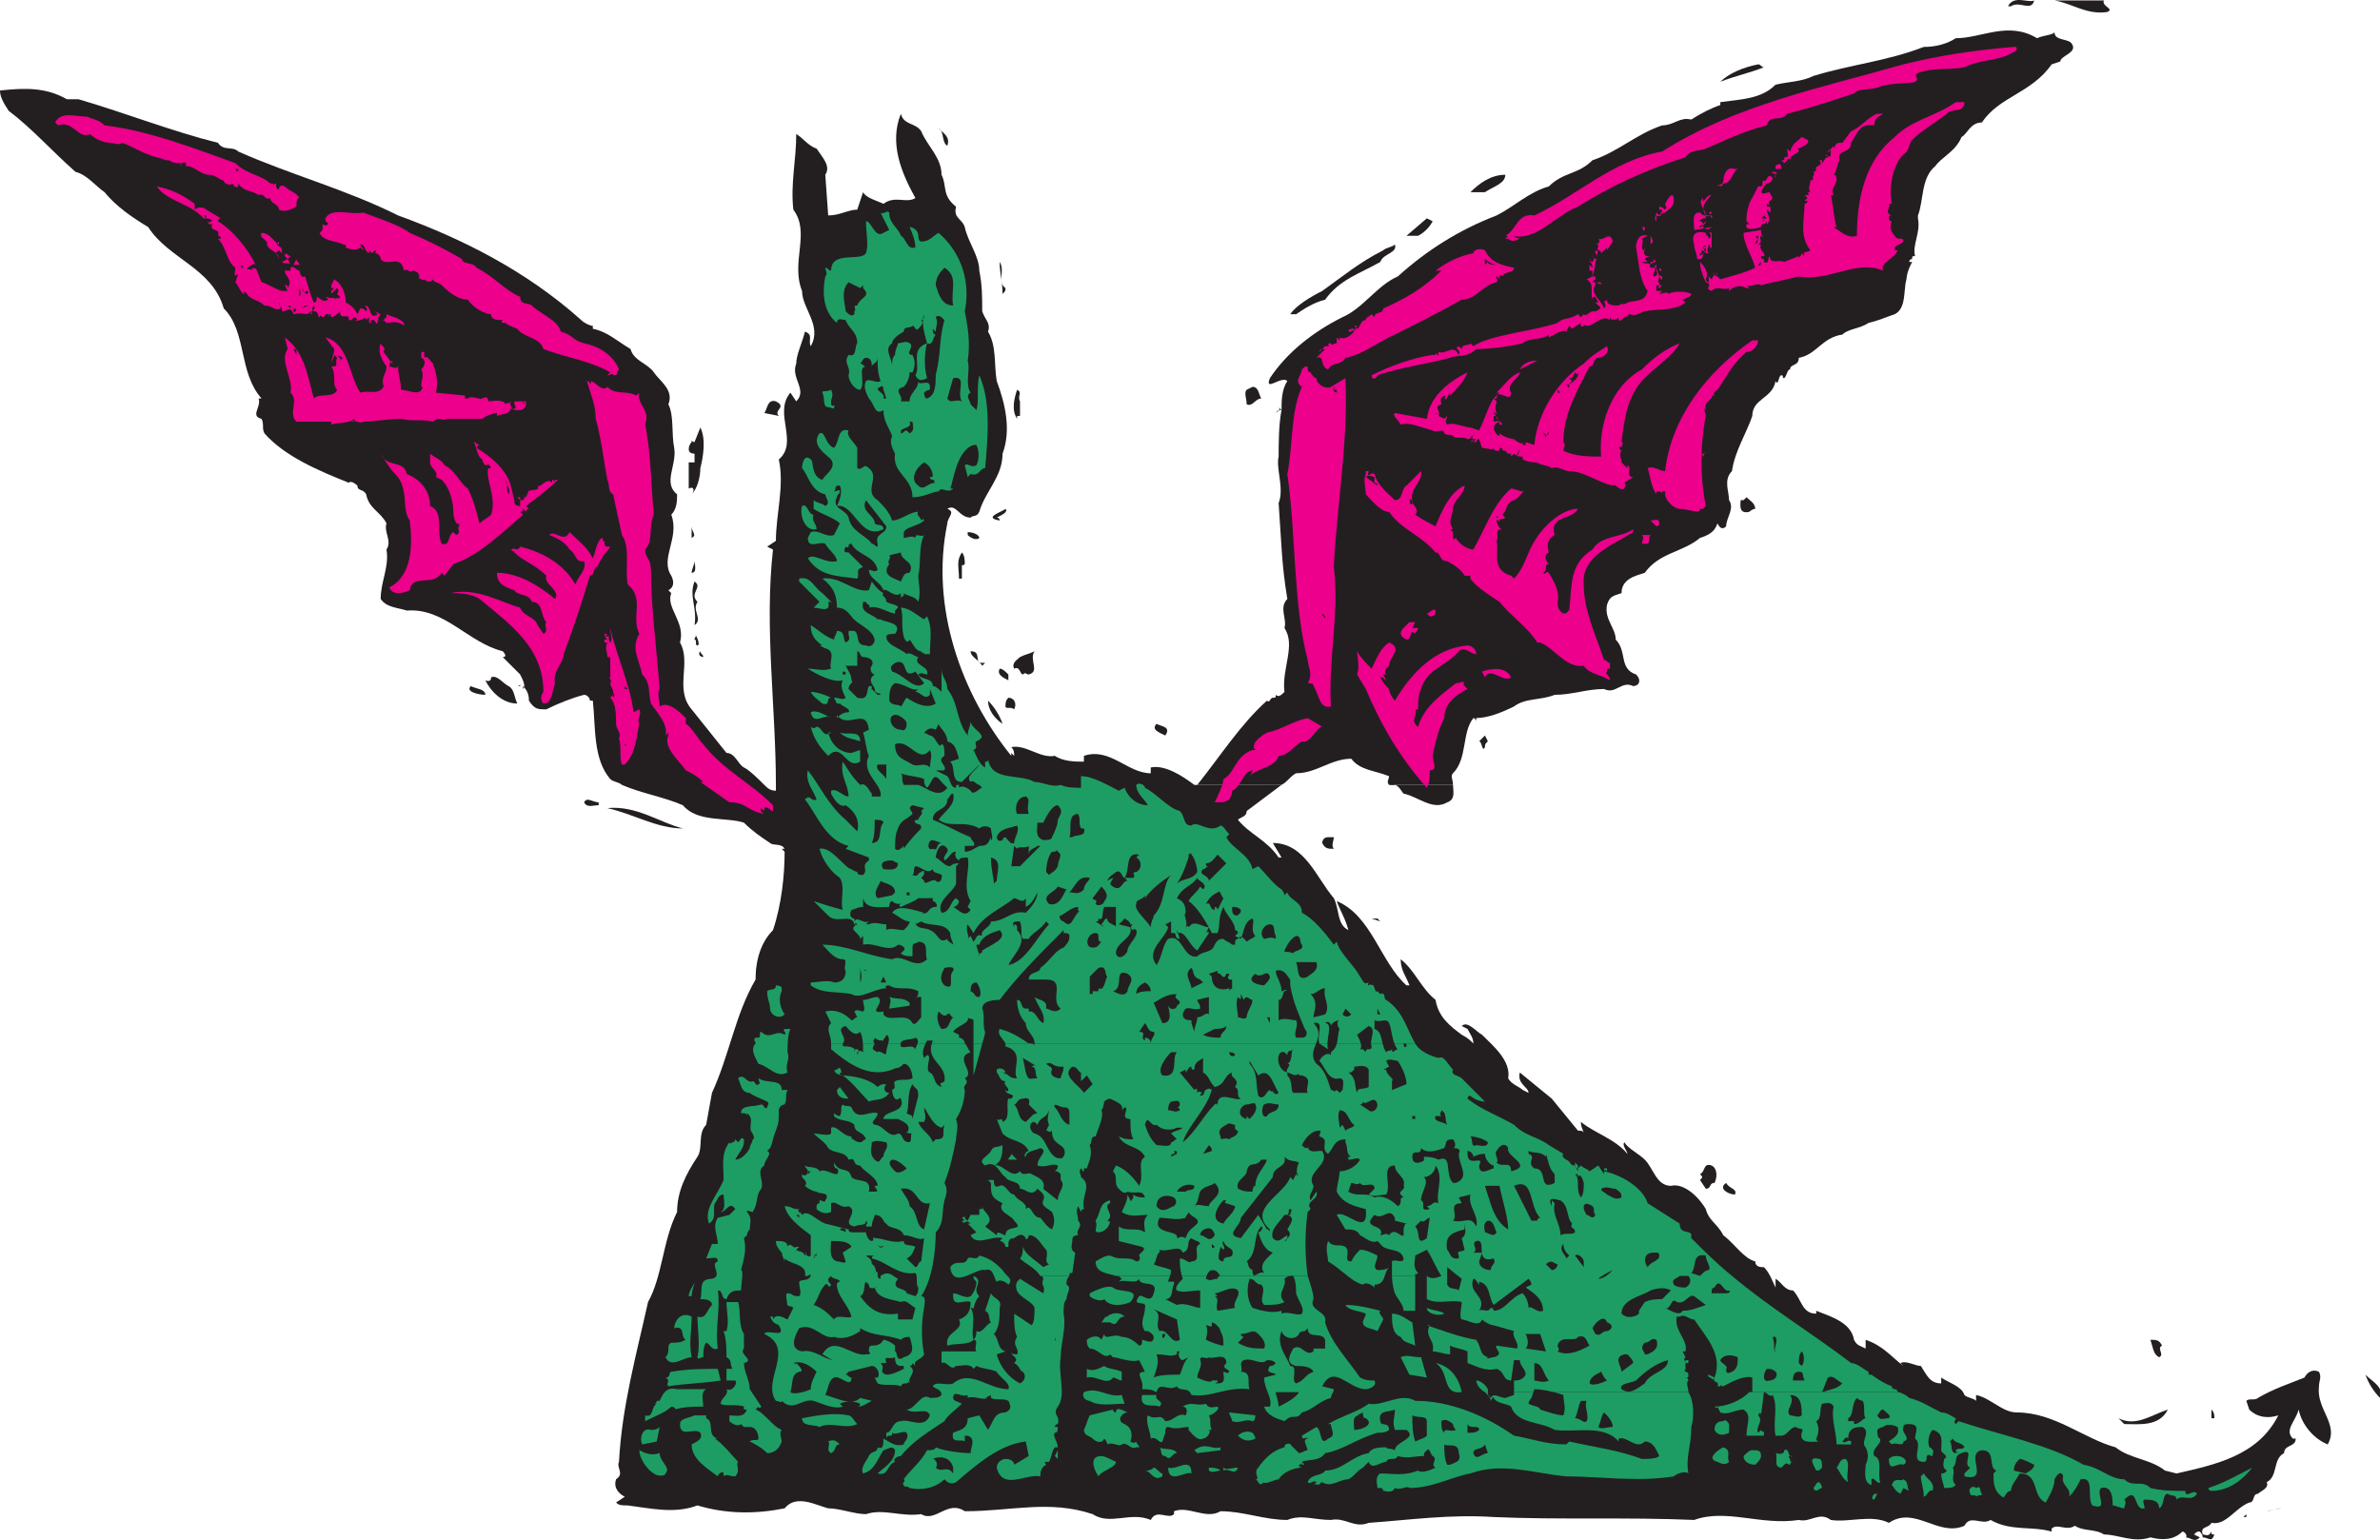 <svg xmlns="http://www.w3.org/2000/svg" width="614.25" height="397.53"><path fill="#231f20" fill-rule="evenodd" d="m330.75 202.614-9 6.75c0 1.5-1.5 1.5-2.25 2.25 3 3.75 7.5 5.25 10.5 9.75h.75l-2.25-3.75c8.25 0 11.25 9 15.75 14.25 1.5 3 .75 6.75 3.75 8.25-.75-3-2.25-5.25-3-7.5 9 3.75 11.25 15.75 18 21.75h.75c-.75-2.25-2.25-3.75-2.25-6.75 3.75 3 5.25 7.5 9 10.5.75 4.5 3.75 6.75 6.75 9 1.5.75 2.25 1.5 3 2.25 0-1.5-.75-2.25-1.5-3.75l-1.5-.75c1.5-1.5 3.75 1.5 5.25 2.25 3 3 7.5 6.75 6.75 11.25.75 1.5 3 2.25 3.75 3l1.5.75c0-1.5-3-2.25-2.25-5.25l8.25 6.75 6.75 8.25c.75 0 1.5 0 1.5.75 0-.75-.75-1.5-.75-3 3.75 3 9 4.5 12 8.25 0-.75-1.5-2.25-.75-3 .75 1.5 3.75 3 5.25 4.5 2.25 2.25 3 6.75 6.75 6.75 3-.75 6.75 2.25 9 6 .75 3 3 3.75 4.5 6.75 3 2.25 5.25 6 8.25 6.75 0 1.5 1.5 1.5 2.25 1.5 1.5 1.5 2.25 3.75 3 5.25v-2.25c1.5.75 2.25 3 4.5 3 2.25 2.25 2.25 6 6 6v-.75c3.75 1.5 9 3 9.75 7.5.75 1.5 1.5 1.5 3 2.25v-2.25c4.5 1.5 6.75 4.5 9.75 6.75l-.75-.75c1.5-.75 3.75.75 5.25.75 1.5 2.25 2.25 4.5 5.25 4.5v-1.5c2.25 1.5 5.25 2.25 6 4.5.75.75 2.25.75 3 1.5v-1.5c3.75.75 6.75 4.5 10.5 4.5 9.75 0 17.25 6.75 25.5 9 3.75 3 9 3 12.75 6l3 .75c9.75-2.25 21-4.5 26.25-15-2.25.75-5.25.75-7.5-1.5l-.75-2.25c.75-.75 2.25 0 3-.75 3.75-2.25 8.25-3.75 12-5.25.75-1.5 2.25-2.25 3.75-1.5.75 1.5 0 2.25 0 3.75-.75 6 5.25 9.75 2.25 15-3.75-1.5-6.75-5.25-7.5-9-.75 3-3.75 5.25-1.5 7.5h.75c0 2.25-3 1.5-3 3.75-3 1.5-1.5 6-4.5 7.5.75 1.5-1.5 2.25-2.25 3-1.5 0-.75 2.25-2.25 2.25-3.75 1.5-6 6-9.75 5.25-.75 1.5-3 .75-2.25 3 .75 0 1.5.75 2.25-.75 0 .75 0 .75.75.75-.75 2.25-1.5.75-3 .75 0-.75-.75-1.5-.75-1.5-.75 0-.75 0-1.5.75l1.5.75c-1.5 1.5-2.25 0-3.75 0 .75 0 0-1.5-.75-1.5-2.25 2.25-5.25 2.25-8.25 1.5-4.5 1.5-8.25-.75-12-.75-2.25-1.5-5.25-.75-7.5-2.25-2.25 1.5-4.5-.75-6 .75v.75c-5.25-1.5-10.5 0-15.75-3-2.25 1.5-5.25-1.5-6.75 1.5-6.75 3-12.75-5.25-19.5-.75-4.5-2.25-10.5 0-15-.75-3-2.25-5.25.75-8.25 0-9.75 1.5-18.75-3-27 0-17.25-.75-35.25 0-51.75-.75-11.25-.75-21.75.75-32.25 1.5-3.75 1.5-6-1.5-9.75-.75-4.5 0-7.5-1.5-11.25 0-6 0-11.25-2.25-17.25-2.25-3.75 2.25-8.25-1.5-12 0v1.5-.75c-1.5 1.5-4.5-1.5-6 1.5-5.25-2.25-10.5 1.5-15-1.5-11.25-3.75-21-.75-33-.75-4.5-3-7.5 3-11.25.75-5.25.75-9.75-1.5-14.25 0-3 0-6.75-1.5-9.75-1.5-3-.75-8.25-3.75-11.25 0-7.5 1.5-15 1.5-22.5-.75-6 2.25-12 .75-18 0-1.5 0-2.25 0-3-.75l2.25-1.5c-1.5-.75-3-2.25-2.25-4.5 2.25-1.5 0-3 .75-4.5.75-14.25 4.5-27.75 7.5-41.25 3.75-6.75 3.75-15.75 7.5-23.25 0-5.25 2.25-9.75 5.25-14.25 1.5-2.25 0-6 2.25-8.25l1.5-8.25c4.5-9.75 6-20.25 11.25-29.25 0-5.25 1.5-9.75 4.5-12.75 2.25-6.75 3-14.25 3-20.25l-.75-.75h.75c-.75-1.5-3-.75-3.75-1.5-2.25-1.5-4.5-3-6.75-5.25-4.5-1.5-12 0-15.75-4.5-5.25-2.25-10.5-3-15.75-5.25h36.75c.75.75 1.5 1.5 3 1.5v-1.5h130.5m44.25 0c0 1.5.75 3.75-1.5 4.5-3.75 2.25-7.5-1.5-11.25-2.25-.75-.75-1.5-3-3.75-2.25h.75-.75H375m-214.5 0c-.75-.75-2.25-.75-3-1.5-4.5-5.25-3.75-13.5-4.5-20.25h-.75c0-.75-.75-1.5-1.5-1.5-3 .75-6.75 2.25-9.75 3.75-2.25 0-3 0-4.5-2.25 0-.75 0-2.25-1.5-3.75v.75c.75-.75 0-2.25-.75-3.75l-4.5-4.5c1.5 0 0-1.5 0-1.5-9-2.25-15-11.25-24.75-10.5-2.25-.75-5.25-.75-6.75-3 0-4.5 2.25-8.25 1.5-12.75 1.5-2.25-.75-4.5 0-6.75-1.5-3-4.5-3.75-5.25-7.5-.75-1.5-2.25-.75-2.25-2.25 0 0-1.5-1.5-2.25-.75-7.5-3-16.5-6.75-21.75-12.75-.75-1.5 0-2.25-.75-3.75-3-.75 0-3-.75-5.25h.75c-6-6.75-3.75-17.25-9.75-23.25-3-10.5-14.25-12.75-19.5-21-3.75-2.25-8.25-5.25-11.25-9-2.25-1.5-4.5-4.5-7.5-5.25-6-5.25-11.25-11.25-17.25-15.75-1.5-2.25-2.25-3.75-2.25-5.25 6.75-.75 12-.75 17.25 2.25h3c12.75 3.75 24 8.25 36 11.25 1.5 2.25 3.75.75 5.25 2.25 13.5 6 27.75 9.75 41.25 16.5 16.5 6 33 14.25 47.25 27 .75.75 2.25 1.5 3 1.5v.75c3.75.75 6 3 9.75 5.25.75 3 4.5 3.75 6 6s5.25 4.5 3.75 8.25c1.5 3 .75 7.5 1.5 11.25.75 4.5-3 9 .75 12 0 1.5 0 3.75-1.5 5.25 2.25 6-3 11.25 0 15.75.75 1.5.75 3-.75 3.75l.75.75c-1.5 3.75 3.75 7.5 2.25 12.75 3 5.25-1.5 12 3 17.25l9 11.25c2.25 0 3 3 4.5 3.75s3.75 3 5.25 4.5H160.5m39.75 0c0-20.25-3-40.5-.75-60.75l-1.5-.75 2.25-1.5c0-6.75 2.25-14.25.75-21 5.25-4.5-1.5-12 3-17.25l1.5 2.25c3-3-1.5-6 0-9.75 0-2.25 1.5-5.25 2.25-8.25 2.25.75.75 2.25 1.5 3.75 3-5.25-2.25-9.75-2.25-14.25-3-7.5 2.25-15-2.25-21-.75-6.75.75-12.75.75-19.5 1.5.75 3 3 5.25 3.75 1.5 2.25 3.75 4.5 2.25 6.75l.75 10.5c3 0 5.25-1.5 7.5-1.5l1.5-4.5c.75 1.5 3.75 2.25 5.25 3 3-2.25 6 0 8.25-1.5-3.75-6.75-6.75-14.25-3.75-21.75.75 3 3.75 2.25 5.25 4.5 1.5 3.75 5.25 6.75 5.25 11.25 1.5 3 0 5.25 3.75 8.25-.75 3 1.5 3 2.25 5.25.75 3.75 3.75 7.5 3.75 11.25.75 3.75.75 6.75.75 10.5.75 2.25 2.25 3 1.5 5.25 2.25 3.75 1.5 8.25 2.25 12.75 2.25 6 3.75 12.75 1.5 18.75 0 6-4.5 9.75-6 15-.75 1.5-1.5.75-2.25 1.5-3 0-3.75-3.75-6-2.25 2.25.75 0 2.25 0 3.75-4.5 21.75 3.75 44.25 16.5 60v-.75l.75.75c0-.75 0-1.5-.75-2.25 3.75-.75 7.5 3 11.25 2.25 2.25 1.5 5.25 1.5 7.5 1.5v-1.5c6.75-2.25 11.25 4.5 17.25 4.5v-1.5c3.75-.75 8.25 2.25 11.25 4.5h-108"/><path fill="#231f20" fill-rule="evenodd" d="M309 202.614c6-7.5 11.25-15.75 18-21.75.75.75.75-.75 1.5-.75s.75 0 .75-.75c.75.75 1.5 0 2.25-.75-.75-6 3-12 0-16.5.75-2.25-1.5-5.25.75-7.5-1.5-9-1.5-14.25-2.25-24.75 1.5-3.75-.75-9 0-12 0-3 0-8.25.75-12H330l-.75.75s1.5-.75.75-1.5l.75.75c0-2.25 0-5.25 1.5-7.5-1.5-1.5-6 3-4.5-.75 4.5-6.75 11.25-12 18.75-15.75 5.25-2.25 9-8.25 14.25-10.5 7.5-6.75 15.75-12 25.5-15.75 4.5-2.25 8.25-6 13.5-7.5 3.75-3.75 7.5-3 11.25-6.75 6.75-2.25 11.25-6.75 18-9 3 0 4.5-2.25 7.5-1.5 2.25-1.5 5.25-3 7.5-3.75v-.75h.75-.75c5.25-.75 10.5-.75 14.25-4.5 3-.75 6.75-.75 9.75-2.25 9.75-3 18.75-3.75 28.5-7.5 3 0 6-.75 8.25-2.25 6.75 0 13.5-4.5 21 0 1.5-.75 3.75-.75 4.5-1.5 0 2.25 3.75 1.5 4.5 3 1.5 2.25-3 3-3 4.5l-2.25.75c-5.25 7.5-13.5 8.25-18 15-3 0-3.75 3-5.25 3.75-1.5 3.75-5.25 5.25-6.75 7.5-3.75 3-3 9-4.5 12.75v.75c.75 3.75-1.5 6.75-.75 9.75-.75 0-.75 0-.75.75 0 0-.75 0-.75.75h.75c-.75 1.5-1.5 3-1.5 5.25v-.75c-.75 3 0 7.5-3 9-2.25.75-3.75 1.5-6.75 2.25-2.25 1.5-5.25 1.5-6.75 3-5.25.75-6.75 5.25-11.25 6 0 2.25-2.25 1.5-2.25 3-.75 0-.75 1.5-1.5 2.25-.75 0 0-.75-.75-.75s-.75 3-1.5 1.5c-.75 4.5-6 4.5-6 9-1.5 4.5-4.5 9-5.25 14.25-2.25 2.25-.75 5.25-.75 7.5 1.5 2.25-.75 4.5-.75 6.75-.75.75-1.5.75-2.25-.75-.75 2.25-2.25 3-4.5 3.75-4.5 3.75-10.5 3.75-14.25 9-2.25.75-6 1.5-6 5.25-2.25.75-3 .75-3.75 3-.75 3.75 2.25 6 2.25 9 3 3 .75 7.5 5.25 9 1.5 1.5.75 3-.75 3-3-1.5-4.5 2.25-7.5.75-4.5 0-8.25 1.5-12.75 1.5-3.75 1.5-7.5.75-10.5 3-3 1.5-6.75 3-9.75 3 0 1.5 0 0-.75 0-3 3.75-1.5 10.5-5.25 14.25-.75.75 0 1.5 0 3h-16.5c-.75-.75 0-1.5 0-2.25-3.75-1.5-7.5-1.5-9.75-4.5-5.25 0-9 3.75-14.25 3.75-1.5.75-2.25 2.25-3.75 3H309"/><path fill="#ec008c" fill-rule="evenodd" d="M22.5 30.114c1.5.75 3 .75 4.5 2.25 12 1.5 23.25 6 33.75 9.75 3 3 6.75 3 9 5.25h.75v.75c0-.75.75-.75.75-.75 0 .75 0 1.5.75 1.5 0 0 0-1.5 1.5-.75 1.5 1.5 3 1.5 3.75 3-.75 0-.75 1.5-.75 2.25-1.5.75-3 1.5-4.5.75 0-1.5-2.25-1.5-2.25-3-1.5.75-1.5-1.5-3-.75-2.25-1.5-3.75-.75-5.25-3v.75c-.75.75-1.5-.75-1.5-.75-.75.75-2.25 0-2.25-.75-.75 0-2.25-1.5-3.75-1.5-2.25 0-3.75-2.25-6-2.25v-.75c-.75-.75-1.5.75-1.5.75 0-.75.75-.75.75-.75-2.25 0-2.25 0-3.75-.75h-.75c-1.5-.75-3-.75-4.5-1.5-2.25-.75-4.5-2.25-6.75-3-.75.75-2.25 0-3 0-1.5 0-3.75-.75-5.25-2.25-3 1.5-4.5-3.75-8.25-2.25l-.75-.75c1.5-3 5.25-1.5 8.25-1.5m18 18c3.75.75 6.75 2.25 9.75 4.5v.75-.75 1.5c.75-.75 2.25-.75 3 0l3.75 2.25c-.75 0-.75.75-.75.75 3.75 2.25 7.5 6.75 9.75 11.25-.75-.75-1.5.75-2.25.75 0 .75.75 0 1.5.75-.75-1.5.75 0 .75-.75l1.5 3.75c.75 0 3 1.5 5.25 2.25h1.5l-.75-1.5c.75 0 .75 0 .75.75 1.5-2.25-.75-3-.75-4.5H75v-.75c.75-.75 1.5.75 2.25.75v-.75s0 3 1.5 2.25c.75 2.25 1.5 5.25 2.25 6.75.75 0 .75-.75.75-1.5 1.5.75 1.5 1.5 3 .75l-.75-.75s2.25.75 2.25 0v.75c0-.75 1.5 0 1.5-.75l-.75-.75s.75-.75 0-1.5l-1.5 1.5v-2.25l.75-1.5c1.5.75 3 3 3 6 1.5.75 2.25 1.5 3 3l.75-1.5c.75 0 .75 0 1.5.75.75-.75-.75-1.5 0-1.5 1.5.75.75 3.75 3 2.25l-.75-.75 1.5.75s-1.5 1.5 0 1.5c.75 0 .75 0 1.5-.75v-.75c1.5.75 3 .75 4.5 2.25v.75c-1.5-1.5-3.75-.75-4.5-.75l-.75-.75h-1.5v.75c-.75.75-.75-2.25-2.25 0 1.5 0 0-.75 0 0v-1.5l-.75.75c0-1.5-1.5.75-3 0h.75c-.75-1.5-1.5 0-1.5 0H90v-.75c-.75-.75-2.25.75-2.25-1.5-.75.75-1.5 1.5-2.25 1.5 0-.75-.75-.75-.75 0v-.75s0 .75.75 0H84s0 .75-.75.75c0 0-.75-.75-.75 0-.75 0 0-1.5-1.5-1.5-.75-.75.75 0 0-1.5v.75-.75c-.75.75 0 1.5-.75 2.25-.75 0 .75-.75 0-.75-1.5 1.5-1.5 0-4.5.75-.75-2.25-1.5-.75-3-.75v-.75c-2.25.75-2.25-.75-4.5-.75-1.5-1.5-3.75-1.5-4.5-3l-.75-.75v.75c-.75 0-1.5-2.25-2.25-3l.75-2.25c-1.5 1.5-.75-.75-.75-1.5-2.25-1.5-2.25-5.25-4.5-7.5H57c0-.75-.75-.75-.75-.75.75-2.25-2.25-.75-1.5-3H54l-.75-.75c.75.75.75 0 1.5 0 0-.75-1.5-.75-2.25-.75-3-3.75-9.75-4.5-12-8.25"/><path fill="#231f20" fill-rule="evenodd" d="m53.25 56.364-.75-.75h.75zm8.25-12.75s0 1.5-.75 0h.75m.75 25.5v-.75l.75.75zm0 0"/><path fill="#ec008c" fill-rule="evenodd" d="M67.5 60.114c2.25 0 3 2.25 4.5 3v-.75c-1.5 1.5.75.75.75 2.25 0 .75 0 .75.75 1.5 0-1.5.75 0 1.5 0l-.75.75.75 1.5c0-.75-1.5 0-2.25-.75l1.5-.75-2.25-2.25c-1.5.75 0 1.5 0 2.25 0-2.25-3.75-2.25-3-4.5v.75c0-1.5-2.25-1.5-1.5-3"/><path fill="#231f20" fill-rule="evenodd" d="m72 78.114.75 1.5c-.75.75 0-1.5-.75-.75v-.75"/><path fill="#ec008c" fill-rule="evenodd" d="m74.25 90.114-.75-3c5.25 3.75 6 10.5 7.5 15.75 1.5-1.5 5.25 0 6-2.25-1.5-1.5 0-3.75-1.5-6 2.25 0 .75-.75 1.5-2.25v.75-.75l-.75-.75c0 .75-.75 1.5-.75 2.25 0-1.5.75-2.25.75-3.75l-2.25-3c6 1.5 6 9.75 9 14.25 2.25-.75 4.5.75 6-1.5-.75-3 .75-3 .75-5.25-1.5-2.25-2.25-3.75-1.5-6 0 .75 1.5.75.75 2.25l2.25 3v-.75c-.75.75-.75.75-.75 1.5.75 0 1.5.75 2.25 0 0 2.25.75 3.75.75 6 1.5 0 4.5 1.5 5.25 0 .75-.75 0-.75 0-.75v-.75c0-.75.75-2.25 0-3.75.75-.75 1.5-2.25 0-3v-1.5h.75v1.5c.75-.75 1.5.75 2.25 1.5.75 2.25 1.5 4.5.75 7.5l7.5.75v.75h.75c.75-.75 2.25 0 3 0 0 .75 2.25-1.5 2.25.75.75 0 3.75-.75 4.5.75.75-.75 1.5 0 1.5-.75-.75.75 0 1.5.75 2.25.75-.75 0-.75 0-2.25H135v.75c.75 0 0-.75 0-.75h.75v.75c0 .75-.75 1.5-1.5 1.5h-1.5c.75-.75 0 0-.75-.75v.75c-1.5.75.75 0 0-.75-.75 2.25-2.25 1.5-3.75 2.25v-.75c-.75 0-3 .75-3.75 1.5h-9c-1.5.75-2.25-.75-3.75.75-3-.75-5.25 0-8.25-.75-3 0-7.5.75-9.75.75-.75.75-2.25-.75-3 0 .75 0 .75 0 .75-.75-2.25 1.5-3.75.75-6 1.5v-.75h-9c-2.25-2.25.75-5.25-1.5-7.5.75-3.75-3-8.25-.75-11.25"/><path fill="#231f20" fill-rule="evenodd" d="m75 79.614-.75-.75H75Zm1.5 12-.75-1.5h.75zm-.75-12c1.5 0 0 1.5 0 .75v-.75"/><path fill="#ec008c" fill-rule="evenodd" d="M76.5 66.864c0 .75.75.75.75 1.5h-1.5l.75-1.5"/><path fill="#231f20" fill-rule="evenodd" d="M77.25 74.364s.75 1.5 0 2.25v-2.25m2.25 4.5-1.5.75.75-.75zm-.75-3c0-.75 0-.75.75-.75v.75c-.75 0-1.5-.75-1.5-1.5l.75 1.5"/><path fill="#ec008c" fill-rule="evenodd" d="M83.25 59.364v-1.5c.75.75 2.25 0 .75-.75v-.75c1.5-3 6.75-.75 9.75-1.5 3.75 1.5 9 3 12 5.25 5.25 2.25 8.25 3.75 13.5 6.75 0 1.5 3 .75 3.75 2.25 4.5 2.25 7.5 6 11.25 7.5 0 2.25 2.25 1.5 3 2.25 2.25 2.25 6.75 3.75 7.5 6.75 3 .75 3 2.25 6 3 3.75.75 7.5 3 9 6.75-.75.75 0 1.5-1.5 1.5 0-.75-.75 0-1.5 0l.75-.75c-5.25-3-11.25-3.75-17.25-6-.75-3-5.25-3-6.75-5.25 0 0-2.25-.75-3-1.5-.75 0-1.5 0-.75-.75-1.5 0-3 0-3-1.5-1.5 0-4.5-1.5-6-3.75-2.25 0-4.5-1.5-6.75-3.75-.75-.75-2.25-.75-2.25-1.5-.75.75-1.5.75-2.25 0-.75.75-.75-.75-1.5 0 .75-1.5-.75-2.25-1.5-2.25-.75.75-1.5-.75-2.25 0-.75-4.5-4.5-.75-6-3 0-.75-.75-1.5-1.5-1.5 0 0 .75-.75 0-.75l-.75.75-.75-.75v.75c-1.5-.75-.75-2.25-2.25-2.25 0 .75.75.75.75 1.5l-.75-.75c-.75.75-2.25.75-3.75 0 0-.75 0-.75-.75-.75-.75-.75-5.25-.75-6-3l.75-.75"/><path fill="#231f20" fill-rule="evenodd" d="M85.5 74.364h.75l-.75.75zm.75 6 .75-.75-.75.75m2.25 12-.75.75c.75 0-.75-1.5-.75-1.5l1.5.75"/><path fill="#ec008c" fill-rule="evenodd" d="M98.25 117.114c1.5 3.75 6 1.5 6.75 5.25 3.75 1.5 6 4.5 6 8.25 3.75 1.5 1.5 6.75 3 9.75 2.25.75 1.5-2.25 3-3l.75.75v-.75.75c1.5-.75 0-1.5.75-2.25v-.75c-.75.75-1.5-1.5-1.5-3 0-2.25-.75-6-3-8.25l-1.5-.75c.75-1.5-1.5-2.25-1.5-3.75v-2.25c.75.75 3 1.5 3.75 3 3 1.5 3.75 4.5 6 6 1.5 3 2.25 6 3 9 .75-.75 2.25-1.5 3-2.25 1.5-4.5-1.5-9-.75-12h.75c-.75-1.5-.75-.75-1.5-.75 0 0-.75-.75-.75-1.5-1.5-.75-1.5-3.75-2.25-4.5.75 0 .75.75 1.5.75s-.75 0-.75.75c3.75 2.25 8.25 6 9 10.5l.75 3c.75 0 0 0 0 0 0 .75 0 1.5 1.5 1.5v-1.5l-.75-.75h.75v.75h.75c.75-.75 0-.75 0-1.5 0 0 0 .75.75.75 0 0 .75-1.5.75-2.25v.75c.75-.75 3 0 2.25-1.5.75.75 2.25-2.25 3.75-.75v-.75c.75 0 .75.75.75.75v-.75h.75c-2.25 2.25-5.25 4.5-8.25 6.75l.75.75c-.75 0-.75.75-.75.75l-.75-.75s0 .75-.75.75l.75.75c-5.25 4.5-11.25 10.5-18 12.75l-2.25 3-.75-.75c-2.25 3.75-7.5 0-8.25 4.5-1.5.75-4.5 1.5-5.25-.75 6-3 6-11.25 5.25-17.25-2.25-3 0-8.25-3.75-12-1.5-1.5-2.25-3-3.75-5.25m18 36c6.75-1.5 12.75 2.25 18 3.75.75 2.25 3.75 2.25 4.5 4.5l1.5 2.25c1.5-.75 0-2.25.75-3-1.5-1.5-.75-5.25-3.75-5.25-.75-2.25-3.75-1.5-4.5-3-2.25-.75-4.5-1.5-4.5-4.5 5.25 0 10.5 3 15 6.75 1.5-2.25-3-3.75-2.25-6-3-3-6-3.75-8.25-6 0-.75-.75 0-.75-.75.75-.75 1.5.75 2.25-.75 6 1.5 11.25 4.5 14.25 9.75.75-2.25 3-3.75 2.25-6h-1.5.75c-1.5 0-1.5-2.25-3-3-.75-1.5-3-3-5.25-3.75 1.5-1.5 3.75 2.25 5.25-.75 2.25 2.25 4.5 3.75 6 6.75.75-1.5.75-3.75 2.25-5.25.75 0 0 1.5.75.75 0 .75 0 1.5.75 1.5h.75c-.75 1.5-2.25 2.25-2.25 3.75v-.75l-1.5 3s0-.75.75-.75c-1.5-.75-.75 2.25-2.25 2.25-2.25 7.5-3.75 12-6.75 20.25 0 2.25-3 4.5-2.25 7.5-.75 2.25-.75 5.25-3 5.25-.75-.75-.75-2.25 0-3 0-11.25-8.25-17.25-16.5-24-2.25-1.5-5.25-1.5-7.5-1.5"/><path fill="#231f20" fill-rule="evenodd" d="M121.5 177.114c1.5.75 3.75.75 3.75 2.25-1.5 0-5.25-.75-3.75-2.25m5.25-2.25c1.5-.75 3 1.5 4.5 2.25s1.5 3 2.25 4.5c-3.75 0-6.75-3-8.25-6 0 0 1.5.75 1.5-.75m3.75-51c0 1.5 1.5 2.25.75 3.75-.75-1.5 0-2.25-.75-3.75m3.75 53.25h-.75c.75 0 .75-.75.75 0m20.25 30v.75c-1.5 0-3 .75-3.75-.75.75-1.5 2.25 0 3.75 0"/><path fill="#ec008c" fill-rule="evenodd" d="M152.25 99.114c.75-.75 0-.75 0-.75 1.5 0 3 3 4.5 1.5 2.25 2.25 4.5.75 7.5 2.25l.75-.75c-.75 3 3 4.5 1.5 8.25 1.5 6.75 1.5 15.75 2.25 23.25-1.5 3 0 6.75-2.25 9 0 2.25 1.5 2.25 1.5 5.25 0 9 1.5 21 2.25 30.75-.75.75 0 3 0 4.5 2.25-1.5 5.25 1.5 6.75 3v1.5c1.5.75 3 3.75 4.5 5.25 5.25 6.75 12 9.75 18 15.75v1.5c-.75 0-1.5-1.5-2.25-.75v.75l-.75-.75c-.75.75.75 1.5.75 1.5-4.5-.75-4.5-3-9-3l-7.5-5.25h.75c-1.5-1.5-3-2.25-4.5-3-1.5-2.25-6-6-4.5-9v-.75l-.75.75c.75-3-2.25-6-3.75-8.25-.75-3 0-5.25-2.25-7.5-.75-3.75-3-6.75-.75-10.5-2.25-4.5 1.5-9-3-12.75-.75-3.75.75-9.75-1.5-12.75-.75-3.75-1.5-6.75-2.25-10.5-1.5-.75-.75-2.25-1.5-3.75-.75-3.75-1.5-10.5-3-15.75 0-3.75-1.5-6.75-2.25-9.75 0 0 .75 0 .75.75"/><path fill="#231f20" fill-rule="evenodd" d="M176.25 213.864c-6.75 0-12.75-3.75-19.5-5.25 7.5-.75 13.5 3.75 19.5 5.25"/><path fill="#ec008c" fill-rule="evenodd" d="M156 165.114h.75c-.75-.75-.75-1.5-.75-2.25v.75h.75s-.75.75 0 .75c.75-.75 0 .75.75 1.5.75-.75 0-2.25 0-3.75 1.5 6.75 5.25 15 6 21.75l1.5-.75c.75 1.5-.75 2.25 0 3.75-.75 3-.75 7.5-3.75 10.5h-.75c-.75-2.25 0-4.5-.75-6.75.75-1.5-.75-2.25-.75-3.75 0-2.25 0-5.25-1.5-6.75l.75-.75v.75c.75-.75 0-.75 0-1.5s-.75-1.5-.75-2.25c.75-.75-.75-1.5 0-1.5v-5.25h-.75c0-1.5-.75-2.25 0-3.75H156v-.75"/><path fill="#1d9d63" fill-rule="evenodd" d="M165 374.364c1.5.75 3 1.5 5.25.75 0 2.25 3 3.75 1.5 5.25 0 .75-2.25.75-3 0-1.5-.75-3.75-3.75-3.75-6"/><path fill="#231f20" fill-rule="evenodd" d="M162 192.114c-.75.75 0 0-.75 0 0 0 0 .75.75 0"/><path fill="#1d9d63" fill-rule="evenodd" d="M168 369.114c.75 0 1.5 0 2.25-.75l-.75 3.75-3.75.75c-.75-1.5 0-4.5 2.25-3.75"/><path fill="#231f20" fill-rule="evenodd" d="M162 177.864h-.75v-.75zm0 0"/><path fill="#1d9d63" fill-rule="evenodd" d="M169.5 362.364h-.75c.75 0 .75-.75.75-.75h.75c.75-1.5 1.5-3.75 4.5-3h7.5c-1.5.75-.75 3-.75 4.5-3 0-4.5 0-7.5.75.75 0 0-.75-.75-.75-1.5 1.5-3.75 2.25-6.75 3.75v-1.5c2.25.75 1.5-2.25 3-3m2.25-6.75c1.5 0 .75-1.5 1.5-1.5 4.5-.75 8.25-.75 12-.75l.75 3c-4.5.75-9 .75-13.5 1.5-.75-.75.75-1.5-.75-2.25v.75-.75m1.5-9c1.5 0 2.25 0 3.75-.75-1.5-.75 0-3.75-3-3 0-1.5 1.5-4.5 4.5-3 0 3.75-.75 6.75 0 10.5-2.25 0-5.25 3-6.75 0 1.5-1.5 0-3 1.5-3.75m6 18.75h3v.75c2.25.75 0 4.5 3 5.25h-.75c2.25 1.5 4.5 4.5 6 6-.75.75.75 2.25-.75 3.75-1.5 0-2.25-.75-3 0v-.75c0-.75-1.5 0-1.5.75-3-2.25-6.75-4.5-6.75-8.25 1.5-.75 3-1.5 2.25-3-1.5-1.5-5.25 1.5-5.25-2.25 0-1.5 2.25-1.5 3.75-2.25m0-34.5c0 .75-.75 2.25-.75 3.75h-.75c0-1.5 1.5-3 1.5-3.75m.75 9c2.25.75 2.25-1.5 3.75-3 0-1.5-2.25-1.5-3-1.5.75-2.25-.75-5.25 3-5.25 3-.75-.75-3.75 1.5-4.5 0-1.5-1.5-.75-3-.75l1.5-3.75h1.5c0-2.25-1.5-4.5 0-6.75l3-.75 1.5-1.5c-1.5-2.25-2.25.75-3.75.75 1.5-.75.75-3 .75-4.5-1.5 0-1.5 1.5-2.25 2.25-.75 1.5.75 3.75-1.5 5.25-1.5-3.75 2.25-7.5 3.75-11.25 0-3.75-.75-6.75 1.5-9.75 0 .75.75 0 .75 0 .75 0 .75-.75.75-.75l.75.75c.75-.75.75-1.5 1.5-.75v.75c0 1.5-1.5 3-2.25 4.5 1.5 0 3-1.5 3.75-3 0-.75.75-1.5.75-2.25.75 0 0-1.5 0-1.5-1.5-1.5.75-3.75-1.5-5.25v.75s0-.75-.75-.75h-.75c0-2.25 3-1.5 5.25-2.25.75 0 .75 1.5 1.5.75 0-.75.75-.75 0-1.5-1.5-.75-3.75-1.5-4.5-2.25-2.25 0-2.25-2.25-3-3.75 1.5-1.5 2.25 1.5 3.75.75.75 0 .75 1.5 1.5.75.75 0 0-.75 0-1.5 2.25 1.5 6 0 6 3h1.5c-.75 1.5 0 2.25-.75 3.75-.75 0-1.5.75-1.5 1.5 0 3 0 3-.75 5.25-.75 1.5-.75 3-1.5 4.5l-.75.75c1.5.75-.75 2.25-.75 3.75-2.25 1.5 0 3.75-.75 6-1.5 1.5-.75 3.75-2.25 6-.75 0-1.5-.75-1.5 0 1.5 1.5.75 3 .75 4.5-.75.75-.75 1.5-.75 2.25v-.75l-.75.75c.75 3 0 5.25-.75 8.25.75 0 0 3.75 0 5.25-1.5 0-3 0-3.75 2.25-1.5 0-.75-2.25-2.25-2.25.75 4.5-.75 9.75 0 15-1.5.75-2.25-1.5-3-1.5-.75.75-.75 3-.75 3.75-.75 0-1.5.75-1.5 0 .75-3.75 0-6.75 0-10.5"/><path fill="#231f20" fill-rule="evenodd" d="M179.25 150.114c2.25 1.5-1.5 3 .75 5.25-1.5 2.25 1.5 4.5-.75 6 .75-4.5-1.5-7.5 0-11.25m0-5.25c0 .75.75 3-.75 3 0-.75.75-2.25.75-3m0-25.5v-2.25c-2.25 0-1.5-2.25-.75-3 0-.75 0 0 .75 0l1.5-3.75c1.5 3 .75 7.5 0 10.5 0 2.25-.75 5.25-2.25 6.75.75-.75.75-2.25-.75-1.5v-6.75h1.5m0 44.25c.75.75 1.5 3 .75 3s0-1.5-.75-1.5c0-.75.75-.75 0-1.5m-.75-27.75c0 1.5 1.5 2.25 0 3v-3m2.25 32.25c0 .75.75.75.75 1.5-.75 0-1.5-.75-.75-1.5"/><path fill="#1d9d63" fill-rule="evenodd" d="M187.5 358.614c1.5.75 3-1.5 2.25-2.25h-2.25v-3h1.5c-.75-1.5 0-2.25-1.5-3 0-2.25 0-4.5-.75-6.75h.75c.75-2.25 0-5.25 0-7.5h3c.75 2.25 0 6 1.5 8.25v3.75c-1.5 1.5 3 3 0 3.75 0 2.25 1.5 4.5 1.5 6.75l3 4.5c-.75.75-.75 0-.75 0l-.75.75c2.25.75 4.5 4.5 6.75 5.25-.75.75 0 2.25 0 3-.75 2.25-2.25 3-3.75 3-1.5-1.5-3-2.25-4.5-3 .75-.75 2.25 0 2.25-.75 0-1.5-.75-3-2.25-3H192l-.75-.75c-.75.75-2.25 0-3-.75v-1.5c1.5 0 3.75.75 4.5-1.5H192v-.75c-1.5-.75-5.25 0-6-.75 0-1.5 2.25-2.25 1.5-3.75m7.5-90.75h.75c.75 0 0-1.5.75-1.5 2.25 2.25 3.75-.75 6 .75.75-.75-.75-.75 0-1.5h1.5c-.75 1.5-.75 4.5-.75 6 .75 2.25-.75 3 0 5.25-3 1.5-4.5-1.5-7.5-2.25-.75-1.5-2.25-3.75-.75-5.25 0-.75-.75-.75 0-1.5m19.5 1.5c0-2.25-1.5-3.75 0-5.25l-1.5-3c3-.75 5.25.75 6.75 2.25.75 0 .75-.75 1.5-.75l-.75-1.5c.75-.75 1.5 0 2.25 0 .75-.75 0-1.5 0-3 1.5 0 2.25-.75 3.75-.75 2.25 1.5-3 4.5 1.5 3.75v.75c1.5 2.25 6-.75 7.5 2.25.75.75 1.5-.75 2.25-1.5v-5.25h-1.5c.75 0 .75-.75.75-1.5-3-1.5-5.25 0-7.5-1.5 0 0-1.5 0-.75.75-3 0-6.75 3-9 1.5-3.75-.75-7.5 0-10.5-2.25v-.75c1.5 0 4.5-.75 6 0 .75 0 3 0 3-3-.75-.75.75-3-.75-3-2.25 0-3.75-2.25-5.25-3.75 6 0 12 3 18 3.75 3-1.5 6 3 9 0-.75-1.5.75-4.5-2.25-4.5-.75.75-1.5 0-1.5 1.5v2.25c-.75 0-2.25 0-3-.75l.75-.75c.75-.75-.75-1.5-1.5-1.5-2.25 2.25-6-.75-9 0v-2.25c-.75.75-.75.75-.75 1.5.75-2.25-3.75-3-.75-4.5 0 0-.75-.75-.75 0 .75.75 0-.75 0 0-.75-3-4.5 0-6.75-2.25l-3.75-3.75c2.25.75 4.5 1.5 7.5 2.25-.75-2.25.75-6-.75-8.25-2.25-1.5-4.5-4.5-5.25-7.5 3-.75 6.75 5.25 8.25 5.25.75.75 2.25.75 1.5.75 0 .75.75.75 1.5.75 1.5-1.5-.75-2.25 1.5-3.75v-.75l-6-2.25.75-.75c-6-1.5-8.25-8.25-11.25-12 1.5-1.5 1.5.75 3 0-.75-2.25-3-4.5-2.25-7.5 3 3.75 5.25 9 9.75 12.75l3 3c.75-3-.75-5.25-3-6.75-1.5.75-3-1.5-3.75-3v-.75c1.5-.75 3 1.5 4.5 1.5 0-3-2.25-5.25-1.5-9 1.5 2.25 2.25 3.75 4.5 6 1.5-.75 2.25 1.5 3 2.25v.75h2.25c.75-3-5.25-6-3-10.5-.75-1.5-.75-3.75-1.5-6l1.5-.75c-.75-6-5.25 0-8.25-3.75v.75c.75-.75 1.5-1.5 3-1.5.75-.75-1.5-1.5-2.25-2.25H216l-.75-1.5c1.5 0 2.25.75 3 0-.75-1.5-1.5-3-.75-4.5-2.25.75-6.75-1.5-9-3 2.25 0 3.75.75 6 0-.75-1.5 1.5-4.5-1.5-5.25l-1.5-.75h.75c-2.25-1.5-3-3-3-5.25 2.25 1.5 3.75 3 6 3.75 0-.75.75-1.5.75-2.25 2.25 0 1.5 2.25 2.25 3 1.5-.75.75-1.5.75-2.25v-.75h1.5c1.5.75 0 3.75 3 3.75 1.5.75 2.25-.75 2.25-1.5-.75-3-4.5-3.75-6-6-.75-.75-1.5-2.25-3.75-2.25 0-3-.75-5.25-3.75-7.5 4.5-.75 8.25 3.75 12 3l.75-2.25s1.5 2.25 3 3c-.75.75.75.75.75 2.25 1.5.75 3 .75 3 1.5l-.75.75v.75c-1.5 0-4.5-2.25-6.75-1.5.75-.75-.75-.75-.75-1.5h-.75c-.75 3 2.25 3 3.75 4.5h.75c.75.75 6 .75 3.75 3.75-.75 0-2.25 0-2.25.75 0 2.25 3.75 3 5.25 4.5.75-.75 2.25.75 3 .75-1.5 2.25 3 2.25 2.25 4.5-.75 0-1.5-.75-2.25 0 .75 1.5 3.75.75 3.75 3 .75 0 1.5.75 2.25 1.5v-6c0 2.25 1.5 3 1.5 5.25 3 3.75 2.25 8.25 5.25 12 0-1.5.75-2.25.75-3.75 0 2.25 5.25 3.75 1.5 5.25-.75.75.75 1.5-.75 2.25.75 1.5 1.5 3.75 3 4.5v-1.5c.75 0 .75 0 .75-.75.75 6 8.25 3.75 12 6 2.25 0 4.5 1.5 6.75.75 1.5.75 3.75.75 5.25.75v-3c3 0 6.75 2.25 9.75 3.75l1.5-.75c.75 2.25 3 4.5 6 4.5-.75-1.5-3-3-3-5.25.75-.75 2.25 0 2.25.75 3 1.5 6 5.25 9 6 1.5 1.5.75 3.75 3 3.75 1.5-1.5 4.5 2.25 7.5 0 .75 0 1.5 1.5 2.25 2.25l-.75.75c1.5 3 6 4.5 6.75 8.25l1.5-.75c2.25 2.25 3.75 4.5 6 6 0 0 .75.75.75 1.5l.75-.75c.75 2.25 3.75 2.25 3.75 5.25 3 1.5 6 5.25 8.25 8.25l.75-.75c.75 3 4.5 6 6 9 .75.75.75 2.25 2.25 1.5-.75 1.5.75 0 .75.75.75-.75.75 2.25 1.5 1.5l.75.75c1.5-.75.75 1.5 1.5 1.5 4.5 3 5.25 7.5 7.5 11.25H267c0-2.25-2.25-3-2.25-5.25-1.5-1.5-2.25-3.75-2.25-6 1.5 0 .75 2.25 2.25 2.25h.75v.75h.75c1.5.75 1.5 2.25 3 3 .75-2.25-1.5-4.5-2.25-6.75.75.75 3 .75 3 2.25v.75c.75 0 2.25 1.5 3.75 0-3-2.25 1.5-7.5-3.75-7.5h-4.5c0-2.25 3-1.5 3-3 2.25-1.5 3.75-4.5 6-5.25 1.5-1.5 1.5-2.25 1.5-3s-.75-.75-1.5-.75v-.75l-.75.75c-5.25 5.25-11.25 11.25-15.75 17.25-.75 0-4.5 0-4.5 2.25.75 1.5 0 4.5.75 6 0 0 0 .75-.75 3h-2.25v-6c-.75-.75-.75 0-1.5-.75.75 1.5-3 2.25-3.75 3.75l1.5.75v.75c.75 0 1.5.75 1.5 1.5h-34.5"/><path fill="#1d9d63" fill-rule="evenodd" d="M259.5 269.364c-.75-1.5-2.25-2.25-1.5-3.75 3 .75 5.25 2.25 7.5 3.75h-6m-10.5 0c.75.75.75 1.5 1.5 2.25-4.5 1.5 1.5 5.25-1.5 6.75 1.5 1.5-.75 1.5 0 3 0 2.25-.75 5.25-2.25 7.5.75 2.25 0 3.75 0 5.25-.75 3.75-1.5 7.5-3 11.25.75 1.5.75 2.25 0 4.5-.75 3 0 6-2.25 8.25 0 4.5-.75 12-3.75 16.5 1.5 0 .75 2.25.75 3-.75 3.75-.75 8.25 0 12-.75 1.5-3 1.5-2.25 3l-.75-.75s0 .75-.75.75c2.25 1.5-.75 3 0 4.5v-.75c-.75 1.5-1.5 0-2.25 1.5-1.5-.75-4.5 0-6-.75l-.75-1.5h.75c.75-.75 0-3-1.5-3l-6 1.5-.75.75c.75 0 .75.75 1.5.75 0 3-3-.75-4.5 0s-1.5 3-2.25 4.5c3 .75 6.75 3 9 .75l3 .75c-1.5.75-2.25 1.5-3.75 1.5 0 0 .75 0 .75-.75-1.5-.75-3.75-.75-5.25 0l.75.75c-2.25.75-5.25-.75-7.5-1.5-3-.75-5.25 3-8.25 0 0 .75-.75 0-1.5 0-3.75-5.25 5.25-13.5-3-17.25.75-1.5 6 1.5 3.75-2.25-1.5-.75-1.5-.75-2.25-2.25h.75v.75c.75-1.5 2.25-.75 3.75 0l1.5-3c-.75-.75-.75 0-1.5-.75v.75c0-1.5-.75-3.75 0-3.75 1.5 0 .75.75 3 .75.75-.75 0-2.25 0-3.75.75-.75 2.25 0 3-1.5 0-.75-.75 0-.75 0h-.75c.75-3-3.75-3-5.25-4.5v.75s-.75-2.25-.75-1.5c.75-.75-1.5-1.5-1.5-3.75 1.5 0 3 0 3 1.5.75-1.5 1.5.75 2.25 0h.75l-.75.75c.75.75 1.5 0 2.25 1.5.75-.75 0-.75 0-.75s.75 1.5 1.5.75v-5.25c-3-2.25-6-4.5-6.75-7.5 1.5 0 2.25.75 3 .75h.75c0-.75-.75 1.5.75.75-.75 0 0 .75 0 .75 1.5-1.5 3.75 1.5 6 2.25l6 1.5c0 .75.75.75.75.75h3.75c0 .75.75 2.25 1.5 2.25s0-1.5.75-.75c2.25 0 4.5 1.5 7.5.75 0 1.5 1.5.75 3 1.5-.75 1.5-.75 2.25-2.25 3l2.25 2.25c.75 0 .75-1.5 1.5-1.5l.75-6c-1.5.75-3-.75-5.25-.75-.75-2.25-3.75-1.5-4.5-3-.75 0-.75-2.25-3-2.25 0 .75-.75 1.5-.75 3h-1.5c0-.75.75-.75 0-1.5 0 1.5-1.5.75-3 1.5-3.75-.75 1.5-3.75-1.5-5.25-2.25.75-3-1.5-4.5-.75v2.25c-1.5.75-3 0-3.75-.75v-.75s0-.75.75-.75v-.75c.75 0 1.5.75 1.5 0 1.5-2.25-1.5-1.5-2.25-2.25-.75 0-2.25-.75-3-1.5.75-.75 0-1.5-.75-2.25v-.75c.75.75 1.5 0 1.5-.75s-.75-.75-.75-1.5c.75.75 3 0 3.75 1.5 1.5-.75 3 .75 4.5.75.75-.75 0-1.5 0-1.5-.75 0-.75-.75-.75-1.5 1.5 3 3.75.75 4.5 3.75 1.5 1.5 5.25 0 4.5 3.75h1.5c1.5 0 0-.75 0-1.5h.75c0-2.25-3.75-3.75-4.5-5.25-2.25 0-.75-2.25-3-1.5-.75-2.25-3.75-1.5-5.25-3-.75-1.5-2.25-2.25-3.75-3.75 1.5 0 3.75.75 4.5 0v-1.5c1.5-.75 3 2.25 5.25 2.25v.75c0-.75.75.75 2.25.75.75 0 .75-.75 1.5-.75-.75-2.25-3-1.5-3-3.75-1.5-1.5-3.75-.75-5.25-2.25v-.75s.75.75 1.5.75c.75-1.5 0-2.25.75-3 .75.75 1.5 0 2.25.75 1.5 3.75 4.5.75 6.75 1.5 0 1.5-2.25 2.25-.75 3 2.25 0 3.75 3.75 6 2.25 1.5 0 .75 2.25 3 2.25.75-.75 0-2.25.75-2.25-.75 0-1.5 0-1.5-.75v.75c1.5-2.25-.75-3-2.25-3.75H228c0-2.25 6-1.5 4.5-5.25 0-.75-.75.75-1.5 0s-.75-2.25-.75-2.25c1.5-.75 0-1.5.75-2.25 1.5-.75 3 0 4.5-.75 0-1.5-.75-3.75-2.25-3.75-1.5 1.5-1.5.75-3 1.5-6 2.25-11.25-1.5-15.75-5.25v-1.5H249m4.5 0c-.75 3-2.25 8.25-2.25 8.25v-8.25h2.25"/><path fill="#1d9d63" fill-rule="evenodd" d="M276 329.364c-.75.75-.75 1.5-.75 2.25 1.5.75 0 2.25 0 3.75-.75.75-.75 2.25-.75 3.75.75 3.75-.75 7.5-.75 11.25-.75 4.5 1.5 9.75-.75 12.75-1.5 2.25.75 2.25 0 4.5 0 0-.75 0-.75.75h.75c0 .75 0 1.5-.75 1.5-.75.75.75 2.25.75 3.75h-.75c-.75.75-.75 2.25-1.5 3.75H270c-.75 0 0 .75 0 .75-1.5.75-1.5 2.25-1.5 3-3.75-.75-9.75 3.75-11.25-2.25 0-1.5 1.5-2.25 2.25-2.25 1.5 0 2.25.75 2.25 1.5l3.75-2.25-.75-3.75c-6.75.75-12.75 6-18 10.5-1.5.75-2.25 0-3-.75-2.25 2.25-6 3-9 2.25-.75-.75-1.5 0-1.5-.75-.75-.75.75-.75 0-1.5 1.5-2.25 4.5-4.5 6-7.5.75 0 2.25 0 2.25-.75 1.5.75 6 1.5 9 1.5 0-1.5 1.5-3.75-.75-4.5H249v1.5c-.75-.75-3.75.75-3-2.25 1.5-.75 3.75-.75 3.75-3.75l3-.75 2.25 3.75c1.5-2.25 1.5-4.5 4.5-4.5 1.5-.75 1.5-1.5.75-3-1.5-.75-3 0-4.5-.75v-.75l-1.5.75h.75c-1.5.75-3.75-.75-5.25 0v-.75c-1.5.75-3.75-1.5-3.75.75 0 .75.75.75 2.25 1.5-1.5 1.5-3.75 3-4.5 4.5-4.5 3-8.25 5.25-11.25 9-.75 0-2.25.75-1.5 1.5-2.25.75-1.5 3.75-4.5 3 1.5-1.5 4.5-3 4.5-6-.75-1.5-2.25 0-3 0-1.5 2.25-2.25 5.25-5.25 6-.75-1.5.75-3 1.5-4.5s2.25-.75 2.25-2.25c1.5.75 1.5-.75 1.5-2.25 1.5.75 3 2.25 5.25 1.5 0-.75 1.5-1.5.75-3-.75-.75-3 .75-3.75 0 0 .75 0 .75-.75.75 0 0-.75 0-.75.75v-1.5c1.5 0 1.5-3 3.75-3 2.25-.75 6 2.25 7.5-1.5-.75-2.25-3.75 0-6-1.5 2.25 0 3.75-4.5 6-3 1.5 0 2.25 0 3-.75 0-1.5-1.5-1.5-2.25-2.25.75-1.5 3.75 0 5.25-.75 4.5-3.75 9 1.5 14.25 1.5.75-1.5-2.25-3-3-4.5-1.5-.75-3.75-.75-5.25-1.5l-.75.75c-.75-1.5-3-.75-4.5-.75-1.5 1.5-2.25-1.5-3.75-.75v-3h9c-.75-.75.75-3-.75-3-1.5 1.5-4.5.75-6.75 1.5-.75-3.75 4.5-3.75 3-6.75 2.25-.75 3-2.25 3-4.5-1.5-.75-4.5 1.5-4.5-1.5v-.75c1.5 0 3 1.5 4.5.75.75-.75 1.5-2.25 1.5-3.75-.75-.75-.75-.75-.75-1.5 3 1.5-.75 3 1.5 5.25-.75.75-1.5 2.25-1.5 3.75 0-.75 0-.75-.75-.75 1.5 2.25 0 6 .75 8.25.75-.75.75-1.5.75-2.25 1.5.75 2.25-1.5 3.75-2.25-.75-.75 0-2.25-1.5-3l1.5-4.5c.75 1.5 3 1.5 2.25 3.75 0 2.25 0 5.25-1.5 6.75 1.5 1.5.75 3.75 3 4.5l-2.25.75c.75 3 3 6 6 7.5 1.5-.75 1.5-2.25.75-3-.75 0-.75-1.5-2.25-2.25 1.5-1.5-.75-1.5-.75-3 0 .75.75.75 1.5.75.75-1.5-1.5-2.25 0-4.5-.75-1.5-.75-3.75-.75-6l4.5 3c.75-.75.75-3 .75-4.5-.75-2.25-6-3-4.5-6.75l.75-.75 6 3.75c.75-2.25-.75-1.5 0-3.75 0 0 0-.75-.75-.75h7.5m61.5 0c.75 2.25 1.5 4.5 1.5 6-1.5 3 3.75 3 3 6 1.5 5.25 6 9.75 9 14.25 1.5.75 2.25.75 3.75.75.75 1.5-1.5 2.25-2.25 2.25-4.5 0-8.25-6.75-11.25-.75l3 .75c0 .75-.75 1.5-.75 2.25-3 .75-4.5 3-7.5 3.75-1.5 2.25-2.25 0-4.5 2.25-2.25-.75-4.5-1.5-5.25-3.75h1.5c.75-2.25-1.5-4.5-1.5-7.5l3-.75c0-.75-3 0-1.5-2.25.75 0 .75 0 1.5-.75-.75-.75-1.5-.75-2.25-.75-1.5 1.5-3.75-.75-6 0-1.5.75 0 2.25-.75 3 3 0 1.5 3 2.25 4.5-6-.75-9.75 2.25-15 1.5-.75-2.25-3-.75-3.75-2.25-2.25 1.5-4.5-1.5-5.25 1.5-1.5-.75-2.25-.75-3.75-.75.75-2.25-2.25-4.5.75-4.5l-1.5-3c-2.25.75-5.25-.75-6.75-.75l-.75-.75c-1.5 1.5-3-1.5-5.25-1.5-.75-.75-.75-1.5-.75-2.25.75-.75 3-1.5 3.75 0l.75-1.5s0 .75.75.75 2.25-.75 3.75 0c1.5 0 3 .75 4.5 2.25 0 0 .75 0 .75-.75v-.75c.75 0 3 1.5 3-.75 0-.75-1.5-1.5-1.5-1.5h-.75c-1.5-2.25 0-3.75 0-6 .75-2.25-3.75 0-1.5-3 .75-.75 3 2.25 3.75-.75 1.5-3.75-3.75-1.5-3.75-3.75-.75 1.5-3.75 0-5.25.75l.75-.75c-.75-.75-.75-.75-1.5-.75h49.5m27.75 0v9h-3c0-1.5-1.5-3-2.25-4.5 0 0-.75-2.25-.75-4.5h6m70.5 30c1.5 2.25 1.5 6.75.75 9 0 5.25-1.5 7.5-.75 12-.75-.75-3 0-3.75.75-9 1.5-19.5 0-27.75 0-8.25-.75-16.5-3.75-24.75-.75-4.5.75-9.75 3.75-15.75 3.75-.75-.75-2.25.75-3.75 0-.75 1.5-2.25.75-3 .75 0-.75-.75-.75-.75-.75h-.75c0-.75-.75-3 .75-3.75 3 0 6 .75 9.75-.75.75.75 3 0 4.5-.75-1.5-.75.75-2.25-.75-3-.75-.75-.75-2.25-1.5-1.5s-.75.75-.75 1.5c-2.25 0-4.5.75-6.75 0-.75 1.5-2.25 0-3 1.5-1.5 0-3.75 2.25-4.5 0l-1.5 1.5c-1.5.75-2.25 2.25-3.75 3-2.25 0-4.5 2.25-6.75.75-.75 0-.75 1.5-1.5 0l-.75.75c.75-.75 1.5.75.75-.75-.75-.75-1.5.75-2.25 0 .75-2.25 3.75-1.5 4.5-3 4.5 0 6.75-3.75 11.25-4.5.75-1.5 3-1.5 4.5-1.5.75.75.75 0 2.25.75 0-2.25 6-3 3-5.25h-3c-.75-2.25 0-3 0-5.25-1.5.75-4.5 0-3.75 3 0 1.5 2.25 0 2.25 2.25-.75.75-2.25.75-3 .75-5.25 1.5-9 4.5-13.5 5.25-1.5 2.25-4.5 1.5-6 2.25v.75c.75 0 .75 0 0-.75 0 0 0 .75-.75.75 0 .75.75.75.75.75-1.5 0-4.5.75-6 3-.75 0-3.75 1.5-3.75.75-1.5 1.5-1.5-.75-2.25-.75 1.5 0-.75-1.5.75-3 1.5-2.25 3.75-4.5 6.75-5.25 0-1.5 2.25-.75 1.5-.75l2.25 2.25c.75 0 1.5-.75 2.25-.75l-.75-2.25s0-.75.75-.75c0-.75-1.5.75-1.5-.75l3.75-2.25c1.5.75.75 5.25 3 3 2.25-.75.75-2.25.75-3.75h-.75c3.75-2.25 7.5-3 10.5-5.25 3.75.75 8.25-3 12-.75 9 0 18 3.75 25.5 9 4.5.75 8.25 2.25 13.5 2.25l.75-.75c6.75 1.5 12.75 2.25 18.75 4.5 1.5 0 3.75 0 4.5-.75-.75-1.5-1.5-3.75-3.75-3.75-2.25 2.25-4.5-1.5-6.75-.75v.75c-3.75-4.5-11.25-2.25-16.5-3-3.75-2.25-9.75-1.5-11.25-6-.75-.75-3.75-.75-4.5-2.25 0-.75-.75.75-.75.75 0-.75-.75-1.5-1.5-2.25h.75c0 .75 0 .75.75 1.5.75-1.5 2.25 0 3.75 0l2.25-.75v-.75h45m54 0c.75 0 2.25.75 3 1.5 3 .75 5.25 2.25 8.25 3.75 1.5 0 2.25.75 3.75 1.5 0 .75-.75.75 0 1.5l.75-.75c11.25 3.75 23.25 6 32.25 11.25 4.5.75 6.75 3.75 10.5 3.75 2.25 2.25 4.5 0 6.75 2.25 3 .75 6 .75 9 .75 0 2.25 2.25-.75 3 .75-1.5 2.25-3.75 0-5.25 1.5 0-1.5-1.5-.75-2.25-1.5-1.5 0-.75 3-2.25 3.75 0-2.25-2.25-2.25-3.75-2.25-.75 0 0 1.5 0 2.25-3 .75-1.5-6-5.25-2.25.75.75 0 1.5 0 2.25-.75 0-2.25-.75-3-.75 0-1.5 0-5.25-3-4.5-1.5 1.5 2.25 6-2.25 4.5-1.5-2.25.75-7.5-3-6.75-.75 1.5-1.5 3-3 4.5.75-2.25-2.25-3-1.5-5.25-.75-2.25-2.25.75-2.25.75 0 2.25-1.5 4.5-2.25 6-3.75-1.5-1.5-7.5-6.75-7.5-.75 1.5-2.25 3-2.25 4.5-1.5 0-1.5 2.25-2.25 1.5-2.25-1.5-2.25-3.75-2.25-6l.75-.75c-2.25-.75 0-5.25-3.75-5.25-4.5.75 2.25 8.25-4.5 6.75v-.75l1.5-1.5c-2.25-.75 1.5-5.25-2.25-3.75-2.25.75-.75 2.25-2.25 3.75.75 1.5-.75 3 .75 4.5-.75.75-1.5.75-3 .75 0-.75-.75-2.25-.75-3.75.75 0 .75 0 1.5-.75-1.5-.75-.75-2.25-.75-3 1.5-.75-.75-1.5-.75-2.25 0-2.25.75-4.5-2.25-5.25-.75.75-1.5 3-.75 4.5 1.5.75.75 1.5.75 2.25-.75 0-.75-.75-1.5 0 0 .75 0 1.5-.75 1.5-3.75 0 0-4.5-2.25-6 0-1.5 1.5-3.75-1.5-3.75-.75 0-1.5 0-1.5.75-.75 1.5 2.25 3 0 3.75 0 1.5-2.25 0-3 .75l-.75-.75c.75-.75 3-1.5 2.25-3.75-1.5-.75-3-.75-3.75 0 0 0-.75 0-1.5.75 0 .75 0 2.25.75 2.25v.75c-.75 1.5-2.25 2.25-1.5 3.75 2.25.75.75 4.5 1.5 6.75-.75.75-1.5-1.5-2.25-.75v1.5c-2.25-.75-1.5-3.75-1.5-5.25.75-1.5.75-3 0-4.5-1.5-1.5 1.5-3.75-.75-5.25-1.5 0-3.75 0-3.75 3-.75-.75-.75 0-1.5.75.75.75 1.5-.75 2.25 0v.75H474c0-3-1.5-6.75-.75-9.75-.75-1.5-2.25-.75-3-.75-.75 1.5 0 3.75-1.5 4.5.75 1.5.75 3 0 4.5 0 .75.75.75.75.75-1.5 0-5.25.75-4.5-2.25.75-1.5-.75-.75-1.5-1.5-1.5 0-2.25 2.25-3.75 2.25h-1.5c-.75-3.75.75-7.5-.75-10.5-.75.75-1.5-.75-2.25-.75l-.75 6s0-1.5-.75 0c1.5 1.5-.75 3 0 4.5l.75-.75c0 .75.75 0 .75.75v.75h-4.5c0-3 1.5-5.25-.75-6.75-2.25 0-3.75 1.5-6 .75l-.75-1.5c0 .75-.75 0-.75 0 3 0 6.75-1.5 9-3.75h38.25m-106.5 0c-1.5-.75-2.25-2.25-2.25-3 .75 0 2.25.75 3 2.25v.75h-.75"/><path fill="#1d9d63" fill-rule="evenodd" d="M390.75 359.364v-3c.75 0 2.25 0 3-1.5 0-1.5-1.5-2.25-1.5-3.75h-1.5l-.75 5.25c-2.25 0-1.5-2.25-3.75-3-3 .75-5.25-.75-7.5-1.5v-3c-1.5-.75-3-.75-4.5-1.5v2.25c-1.5 0-3-.75-4.5-.75.75-3-2.25-3.75-.75-6.75h-.75c4.5 1.5 8.25 3 12.75 3.75 1.5 2.25.75 3.75 3 4.5-.75.75.75 0 1.5 0 3-.75 0-2.25.75-3l5.25.75c.75-1.5-1.5-3-.75-4.5l-5.25-1.5c-.75 0-2.25-.75-3-1.5-.75 2.25-3.75 0-5.25 0-.75-.75 0-3 0-4.5-3-.75-6 .75-9-.75v-6c.75.75 2.25.75 3.75 0h75c9.75 8.25 21 15 30.75 22.5 1.5 0 3 1.5 4.5 2.25v.75h.75s3 2.25 5.25 3c0 0 0 .75.75.75 0 0 .75 0 .75.75H451.5h.75v-3.75c-2.25-.75-6 1.5-7.5 2.25-.75 0-.75-.75-.75 0h-.75c.75-1.5-1.5-.75-.75-2.25l-.75.75c.75-.75-1.5-.75-.75-1.5l1.5.75c2.25-6-2.25-10.5-5.25-15-1.5 0-2.25-1.5-3.75-.75h-.75c-.75 3.75 3 6 2.25 9h-.75l.75 1.5c-.75.75 0 .75 0 1.5v-.75h.75v.75H435v1.5c.75 0-.75 0 0 .75.75 0 .75.75.75.75 0 .75 0 .75-.75.75.75 0 .75.75.75.75-.75.75 0 1.5 0 3h-45m-122.25-30c-1.5-2.25-3.75-3-5.25-4.5.75-.75.75-2.25.75-3 .75 2.25 3.75 3.75 5.25 5.25l1.5-.75c-1.5-.75 0-2.25-.75-3.75-1.5-1.5-2.25-3.75-4.5-3.75 0 .75-.75 1.5-.75.75-1.5-2.25-3 .75-3.75 0-.75.75-.75.75-.75 2.25h-.75c0-.75-.75-1.5-1.5-1.5l.75-.75c-3-.75-6.75 2.25-8.25-.75l1.5-.75-2.25-2.25h.75c-1.5-1.5-1.5.75-2.25-.75h.75l-.75-.75c1.5-.75 0 0 1.5.75l.75-1.5h2.25v-1.5h.75v-.75c0 1.5 3.75 3 .75 5.25l3 2.25c0-1.5 1.5 0 2.25 0 0-3 5.25-.75 2.25-3.75-.75-1.5-4.5-2.25-3-4.5-3-1.5-3-2.25-3-5.25l-.75-.75h1.5c0 .75 0 2.25 1.5 1.5s2.25 2.25 3.75 2.25c.75 1.5 2.25 1.5 3 3v.75c1.5-1.5 1.5 2.25 3.75 2.25.75.75 1.5 2.25 3 3 .75-1.5.75-3 0-4.5-.75-.75-3-1.5-2.25-3s-.75-2.25-1.5-3c-1.5 2.25-3 0-4.5 0 0-2.25-3-1.5-3.75-3-1.5-.75-2.25-4.5-5.25-3-2.25-1.5.75-2.25 1.5-3.75s1.5-.75 3-1.5c0 1.5 0 4.5-2.25 5.25 2.25-.75 4.5 3.75 6.75 1.5.75 1.5 2.25 0 3 .75 1.5.75 3.75 1.5 3 3.75l3.75 3c0-2.25 2.25-3.75.75-5.25v-1.5c-.75-.75-.75-.75-1.5-.75.75-.75.75-.75.75-1.5-1.5-.75-3 .75-5.25 0 0-2.25 3-3.75.75-4.5-1.5.75-3.75.75-3.75 2.25-.75 0 0-1.5.75-1.5-1.5-3-4.5-2.25-6.75-4.5l-1.5-3.75c.75.75 1.5-.75 1.5.75 2.25-.75.75-4.5 1.5-6h.75c1.5-1.5-1.5-.75-1.5-2.25 0 0 .75.75.75 0s-1.5-1.5-.75-2.25c-1.5 0-1.5-1.5-2.25-2.25v-.75c.75-.75 2.25 0 2.25.75h-.75c2.25.75 1.5 1.5 3.75 1.5-1.5-2.25 2.25-6.75-3-8.25v-.75h6c.75 0 1.5 0 1.5.75v-.75h98.25c.75 1.5 3 3 6 3.75 1.5-.75 2.25 1.5 3.75 3-.75 1.5 1.5 1.5 2.25 2.25l6 6c-1.5 0-3-.75-3.75-1.5-.75 0-.75.75-.75.75 3.75 3 8.25 4.5 12 6.75 3 3 6 3 9 5.25l3.75 2.25c-.75.75.75 1.5.75 1.5 1.5.75.75 1.5 2.25 1.5v-.75l.75.75v.75l.75-.75c.75.75 1.5.75 2.25 1.5l2.25-1.5 1.5 2.25v-1.5h.75v.75c-.75-.75-.75 0-.75 0 3.75.75 9.75 3.75 11.25 8.25l8.25 5.25c0 3 3 1.5 3 3v.75c3 3 6.75 6.75 10.5 9.75h-75c-1.5-2.25-2.25-4.5-3.75-6.75l-3 1.5c0 1.5-.75 3 .75 4.5-.75.75-.75 0-.75 0v.75h-6v-3.75c.75-.75 3 .75 3-.75-.75-3-4.5-1.5-6-3.75l-.75-.75c-1.5.75-3-.75-4.5-1.5-.75-1.5-2.25-1.5-3.75-1.5l-2.25-3.75c2.25-1.5 8.25 6 7.5-1.5-3-.75-6-1.5-7.5-4.5 0-1.5.75-3.75.75-5.25 2.25 0 4.5-1.5 5.25-3-.75-.75-1.5 0-3 0v-.75h.75c-1.5-.75-.75-2.25-1.5-3.75v-.75c-3 0-3 2.25-4.5 3.75-2.25-1.5.75-3.75-2.25-4.5 0-.75.75-1.5 0-1.5-2.25 0-3.75 2.25-4.5 3.75.75.75.75.75 1.5.75v-.75c0 2.25 2.25 1.5 3 1.5h.75c2.25 3.75-4.5 5.25-2.25 9 0 1.5-1.5 2.25-.75 3.75l1.5-2.25c.75 2.25-3 2.25-1.5 4.5l-.75.75c-.75 5.25-.75 11.25 0 16.5H288c-2.25-.75-5.25-.75-5.25-3.75 1.5-.75 2.25-1.5 3.75-1.5 3 1.5 4.5 0 6.75 1.5 1.5 0 .75-1.5.75-1.5 0-.75 2.25-1.5.75-2.25l-6-1.5v-3.75c2.25 1.5 4.5 0 6.75 1.5 0-1.5-.75-3 .75-4.5-2.25 0-4.5.75-6.75-.75.75-1.5 1.5-3 1.5-4.5l.75 1.5c0 .75.75-.75.75-.75v-.75c.75.75 2.25.75 3 .75-.75-2.25-2.25-.75-4.5-1.5-.75.75-1.5 0-2.25-.75-1.5-1.5 0-3-1.5-4.5l.75-1.5c2.25.75 4.5 3 6 5.25 1.5-3-.75-6 1.5-7.5-1.5-3-5.25-2.25-6.75-5.25 1.5.75 2.25.75 3.75.75-.75-1.5-.75-3-.75-5.25-3 0 0-3-1.5-3l-.75.75c.75-1.5-1.5-2.25-3-3 0 0-.75 0-1.5.75 0-.75 0 1.5-.75 2.25.75 1.5-.75 4.5-1.5 6.75-1.5 0-.75 1.5-1.5 2.25.75 2.25 0 3.75-.75 6h-.75v.75c-.75 0 0 0-.75-.75-.75.75 0 1.5 0 2.25 3 2.25 0 4.5.75 8.25-.75 0-.75.75-.75.75l-.75-1.5c-.75 1.5 0 2.25 0 3.75 1.5 1.5-.75 2.25 0 3.75-1.5 0-1.5.75-1.5 1.5s-.75 2.25.75 3l-.75 5.25c-.75 0-.75 0-.75.75h-7.5m-68.25-75s1.5 0 1.5.75v.75c-.75 1.5-.75 3.75.75 6-1.5 1.5-3.75 0-3.75-1.5s-.75-2.25-.75-4.5c.75-.75 2.25 0 2.25-1.5"/><path fill="#231f20" fill-rule="evenodd" d="M206.25 354.114c1.5 0 0-1.5-.75-2.25 0 .75 0 0-.75 0 2.25-.75 4.5.75 6 2.25-.75 1.5-1.5 3-1.5 4.5-1.5.75-4.5 1.5-5.25.75.75-2.25 0-4.5 2.25-5.25m-6-250.5c3 1.5-.75 2.25.75 3.75l-3.75-.75c.75-.75.75-3.75 3-3m6 239.25c3.75-1.5 6 3 9 2.25 2.25.75 4.5 0 6.75-1.5v-.75c3.75 2.25 6.75 1.5 10.5 3 .75-.75 1.5-.75 2.25-.75.75 2.25 1.5 4.5-1.5 5.25-2.25 1.5-1.5-1.5-2.25-1.5v-1.5c-.75-.75-2.25-1.5-3-1.5-.75 1.5-2.25 1.5-3 1.5s-.75.75-.75 1.5c.75.75 0 .75-.75.75-3.75.75-8.25-5.25-11.25 0 1.5.75 2.25 1.5 3 1.5-2.25 0-5.25-3-8.25-2.25-3.75-.75-1.5-4.5-.75-6m0-29.25v.75l-.75-.75zm0 0"/><path fill="#1d9d63" fill-rule="evenodd" d="M219 365.364c.75 0 1.5 1.5 2.25 2.25-3 1.5-6.75-.75-9.75.75-1.5-.75-4.5 0-4.5-2.25 3.75-.75 8.25-1.5 12-.75"/><path fill="#231f20" fill-rule="evenodd" d="M208.5 302.364h.75l-.75.75zm4.5 29.25c.75-.75.75 1.5 1.5 0-.75-.75-.75-.75-.75-1.5l.75-.75c0 .75 2.25.75 2.25 1.5 0 0-.75 0-.75.75 0 3 3 5.25 3.75 8.25-.75.75-3.75-.75-4.5.75-1.5-1.5-3-3-5.25-3.75 1.5-2.25 1.5-3.75 3-5.25m-2.25-8.25v.75s-.75 0-.75.75c.75-.75 0-.75 0-1.5 0 .75.75.75.75 0"/><path fill="#1d9d63" fill-rule="evenodd" d="M206.25 149.364c3-.75 3.75 2.25 6 3.75l3 3c-.75-.75-.75-.75-1.5-.75.75 3-2.25 1.5-3.75 1.5l1.5-1.5-5.25-5.25v-.75m.75-18.75c1.5-.75 1.5 2.25 3 2.25-.75 1.5.75 2.25.75 3.75-3 .75-4.5-3.75-3.75-6"/><path fill="#1d9d63" fill-rule="evenodd" d="M209.25 118.614c.75 0 0 4.5 3 5.25.75-1.5 3.75-3 2.25-5.25-1.5-1.5-5.25-3.75-3-6.75 1.5-.75 1.5 3 3.75 3.75 1.5-1.5.75-5.25 3.75-4.5-.75 1.5 1.5 3 2.25 4.5v5.25c1.5.75 1.5-1.5 3 0 3 2.25-1.5 6 2.25 8.25 1.5 1.5 3 3 3.75 5.25 2.25 0 4.5-2.25 6.75-2.25-.75.75.75 1.5.75 2.25.75-.75.75 0 .75 0-1.5 1.5-4.5 1.5-5.25 3v1.5c.75 0 2.25-.75 3 0 0-1.5 1.5 0 2.25-.75-1.5 3-.75 7.5-1.5 10.5 0 1.5.75 4.5 0 6.75-.75-1.5-3-1.5-3.75-2.25v.75c-.75 0-.75.75-.75.75v-1.5c-1.5 1.5-3.75-1.5-4.5-.75-.75-2.25-3.75-3-3.75-5.25.75 0 1.5.75 2.25 0-.75-3.75-5.25-3.75-6.75-6.75-1.5 0 0 1.5-1.5.75-.75 1.5 0 1.5.75 1.5l3.75 3.75c-2.25.75-.75 1.5-1.5 3-6-.75-9.75-.75-12.75-5.25 1.5-1.5 4.5 1.5 7.5.75 0-1.5-2.25-3-3-4.5-1.5-.75-4.5 1.5-4.5-1.5l.75-1.5c2.25-.75 3.75 1.5 6 .75l1.5-3c-1.5-1.5-4.5-2.25-6.75-3.75v-2.25c.75.75 2.25.75 3 1.5 1.5-.75 0-2.25 0-3-3.75-.75-4.5-5.25-6-6.75 0-1.5.75-3.75 2.25-2.25m4.5 253.5c1.5-.75 2.25 0 3 .75-1.5 0-.75 1.5-2.25 2.25-1.5-.75 0-2.25-.75-3m.75-186.75c-1.5-1.5-4.5 2.25-5.25-1.5 1.5-.75 3.75.75 5.25 1.5m-5.25 2.25c.75.75 1.5 0 1.5 0 1.5 0 1.5 3 3.75 1.5h-.75c.75 3 3 5.25 6 5.25l2.25-.75v3c-3.75 2.25-4.5-5.25-8.25-1.5-2.25-2.25-3.75-4.5-4.5-7.5m5.25-7.5c-1.5 0 0 2.25-2.25 1.5-.75-.75-2.25-1.5-3-3 1.5 0 3.75.75 5.25 1.5"/><path fill="#231f20" fill-rule="evenodd" d="M214.5 320.364c2.25 0 4.5 0 5.25 1.5l-2.25 1.5.75 2.25c0 .75-1.5 0-2.25 0-2.25-.75-1.5-3.75-1.5-5.25"/><path fill="#1d9d63" fill-rule="evenodd" d="M216 276.114c1.5-1.5.75 1.5 1.5.75-.75 0-.75 0-.75.75 3 0 7.5.75 9.75 3 .75-.75 1.5-.75 2.25-.75-.75.75-.75 2.25.75 2.25-1.5 2.25-3.75 1.5-5.25 2.25-2.25-2.25-4.5-5.25-6.75-6.75-1.5 0-3-1.5-1.5-1.5"/><path fill="#231f20" fill-rule="evenodd" d="M216.75 317.364c.75-.75 1.5 0 1.5 0v.75c-.75-.75-1.5 0-1.5-1.5v.75"/><path fill="#1d9d63" fill-rule="evenodd" d="M219 283.614c-.75 0-3 0-3-2.25l.75-.75 2.25 3m-4.5-183c.75 1.5 0 2.25 0 3v.75c0 .75 1.5 0 .75.75 0 .75-.75 0-1.5 0-1.5 0-.75-2.25-1.5-3.75 0-.75.75 0 2.25-.75"/><path fill="#231f20" fill-rule="evenodd" d="M218.25 264.864c.75.75 2.25 3 3.75 1.5.75 1.5.75 3 .75 5.25 0 0-.75-.75-1.5 0v.75s.75-1.5 0-1.5-.75 0-.75.75c.75-1.5-2.25-1.5-2.25-1.5-.75 0-.75 0-.75-.75 1.5-1.5-2.25-3.75.75-4.5"/><path fill="#1d9d63" fill-rule="evenodd" d="M213 69.114c.75 0 .75.75 1.5.75 0-5.25 7.5-2.25 9-4.5.75-2.25 0-5.25 0-8.25 1.5 0 2.25 4.5 4.5 3l1.5-.75-2.25-4.5c.75.75 1.5-.75 2.25 0 0 3 2.25 3.75 3 6 1.5.75 1.5 3.75 3.75 3 0-1.5-.75-3.75-1.5-5.25.75 0 2.25.75 2.25 2.25 0 0 0 1.5.75 1.5 2.25 0 3-1.5 4.5-2.25 6 5.25 8.25 12.75 6.75 20.25.75 3.75 1.5 8.25.75 12.75.75 2.25-.75 6 .75 8.25-1.5.75 0 2.25 0 3l1.5 1.5c.75-2.25 0-6 .75-9 3 6.75 2.25 15.75 1.5 24-1.5 0-1.5 2.25-3.75 1.5l-.75.75-.75-3c.75-.75 1.5.75 3 0 .75-1.5.75-3.75 0-5.25h-.75c-4.5 1.5-5.25 9.75-6 11.25h.75c-1.5 1.5-3-.75-3.75.75-1.5 0-3.75 1.5-6.75 1.5 0-5.25-5.25-6-4.5-11.25-.75-1.5-1.5-3-.75-4.5-.75-2.25-2.25-3.75-2.25-6.75-2.25 1.5-2.25-1.5-3.75-3-.75-1.5-1.5-3-.75-4.5.75-.75 3 .75 3.75 0-.75-2.25-.75-3.75-.75-6 0 1.5-1.5 1.5-1.5 2.25 0-.75 0-2.25-1.5-2.25-.75 0-.75.75-1.5 1.5.75 0 .75.75 1.5.75-2.25 0 0 4.5-1.5 6-1.5 0-3-2.25-3-3.75.75-2.25-1.5-3 0-5.25 2.25.75 1.5-2.25 2.25-3 0-3-2.25-3.75-3-6-.75 0-2.25-.75-2.25.75-3.75-3-3.75-8.25-3-12 .75-.75 0-1.5 0-2.25m9 122.25c-2.25-.75-3.75-.75-5.25-2.25 2.25.75 5.25-.75 5.25 2.25"/><path fill="#231f20" fill-rule="evenodd" d="M215.25 126.864c.75-.75 0-.75.75-1.5h.75c.75 1.5 0 3.75-.75 5.25 4.5-.75 6 9 12 6 0-1.5-1.5-.75-2.25-1.5 0-2.25-3.75-3-2.25-6l5.25 6.75c0 2.25-3 1.5-2.25 4.5v.75c-.75 0-.75-.75-1.5-.75-1.5-2.25-5.25-3-6-6.75-.75-2.25-4.5-2.25-3-5.25 0-.75.75-.75.75-1.5s-.75 0-1.5 0m2.25 46.5c.75 0 .75 0 .75.75h-.75v-.75m6 157.5.75.75c0 1.5 1.5.75 2.25.75h-.75c.75 3 4.5 3 6.75 3.75 1.5-.75 2.25.75 3.75 1.5l-.75 3h-3.75v-1.5c-5.25.75-7.5-1.5-9.75-4.5 1.5-.75.75-3 1.5-3.75m-3.75-96c.75 0 1.5-.75 3-.75v-2.25c.75 3 4.5 2.25 6.75 2.25 0 0 0-1.5.75-1.5.75.75 1.5.75 2.25.75 0-.75-.75.75 0 .75 1.5-.75 3.75-1.5 4.5-2.25h3.75v.75c.75 0 1.5 1.5.75 1.5-2.25 0-1.5 2.25-3.75 1.5h.75c-3-.75-6.75-2.25-8.25 0 1.5.75 3 2.25 4.5 2.25 0 .75-.75 1.5-1.5 2.25-1.5 0-3.75-.75-4.5 0v-1.5c-1.5 0-3-.75-4.5 0h-.75l.75-.75c-1.5.75-3-1.5-3.75 0v-.75c-.75 0-1.5-.75-.75-2.25m1.5-63v-3.75c.75 0 .75 1.5 1.5 1.5 1.5 0 3 .75 2.25 2.25-.75.75 0 2.25.75 2.25-2.25 1.5 0 3 0 3.75 0 1.5 1.5.75 1.5 1.5h-.75l-1.5-1.5-.75.75c.75-.75.75-.75.75-1.5h-.75c-.75 1.5 0 3.75-3 3l-2.25-2.25c0-1.5 1.5-1.5.75-2.25 0-1.5-.75-2.25-1.5-3.75h3m3.75 152.25h.75c-.75 0-.75.75-.75.75 3.75.75 6.75 4.5 11.25 3.75.75.75 0 3 .75 3.75 0 .75 0 1.5-.75 2.25l-2.25-.75c0-1.5-4.5-.75-2.25-3.75-1.5-.75-2.25-2.25-4.5-.75v.75c-.75 0-.75-.75-.75-1.5 0 0 0-.75-.75 0 .75 0 0-2.25-.75-2.25 0-1.5-.75-1.5-1.5-2.25h1.5m-3-74.25c0 .75.75 2.25 0 3.75v-3.75m0-175.5.75-.75v.75c2.25 2.25-.75 2.25-1.5 4.5-1.5 0 0 .75-.75 1.5v.75c-.75.75-1.5 0-2.25-.75 0-1.5-1.5-5.25.75-7.5l3 1.5m.75 176.25c.75 0 .75-.75.75 0h-.75m2.25 44.25c1.5-.75 3 0 3.75 0 .75 1.5-.75 2.25-.75 3.75-.75 0-.75 2.25-2.25.75s-.75-3-.75-4.5m.75-27c.75.75 1.5.75 2.25.75 0-.75.75-.75.75-1.5 1.5.75 0 3 0 4.5s-1.5-.75-2.25 0c-1.5-.75-1.5-.75-.75-2.25-.75-.75 0-.75 0-1.5m3 84c-.75-2.25.75-.75 2.25-1.5 0 .75 0 2.25 1.5 2.25h.75v.75c-1.5.75-3 1.5-4.5 1.5-2.25-.75 0-1.5-1.5-3h1.5m-2.25-30.75c.75 1.5 1.5 0 1.5.75-.75 0-.75.75-1.5-.75m-.75-109.5c.75 0 2.25 0 2.25.75-1.5 1.5 0 5.25-3 5.25.75-1.5.75-3.75.75-6m1.5 15.75c.75.75 3.75.75 3.75 3l-.75.75-3.75.75c-1.5-1.5.75-3.75.75-4.5m1.5 26.25h-1.5l.75-1.5zm0-56.25v3.75c-.75-1.5-3-2.25-2.25-3.75h2.25m1.5 102c1.5 0 3 1.5 3.75 2.25-.75.75-2.25 1.5-3 .75s-2.25-2.25-.75-3m0-77.25 1.5.75c0 2.25-3 1.5-3.75 1.5-1.5-2.25 1.5-2.25 2.25-2.25"/><path fill="#1d9d63" fill-rule="evenodd" d="M229.5 257.364c2.25.75 3.75 0 5.25 1.5v.75l-5.25.75c0-.75.75-2.25 0-3"/><path fill="#231f20" fill-rule="evenodd" d="M227.25 99.864c.75-.75.75.75.75.75l.75 2.25H228c.75-1.5-3-2.25-.75-3m4.5 84.75c1.5.75 2.25 1.5 2.25 2.25 0 0 0 2.25-1.5 1.5h-.75.75c-3 0-3.75-4.5-.75-3.75m-.75-8.25c2.25 0 4.5 2.25 6 1.5l-.75.75c1.5 0 2.25 2.25 3.75.75v-1.5l1.5 3.75c-2.25 1.5-5.25 0-7.5-1.5-.75.75-.75 1.5-1.5 2.25-.75-.75-2.25 0-3-1.5 0-1.5 0-3.75 1.5-4.5m1.5 130.5c4.5-.75 3.75 4.5 7.5 3.75l-1.5 6.75c-2.25-.75-1.5-4.5-3.75-6 0-1.5-1.5-3-2.25-4.5m-3-163.5 3-.75c0 2.25 3.75 2.25 2.25 5.25-1.5 0-1.5.75-2.25 2.25-1.5-.75-5.25-1.5-3-4.5-.75-.75.75-1.5 0-2.25m6.75 124.5c1.5.75 0 2.25 0 3-.75-1.5-3 0-3.75-.75-.75-2.25 3-1.5 3.75-2.25m-4.5-54c.75-2.25 2.25-2.25 3.75-3.75 0-.75-1.5-1.5 0-2.25l3 .75-.75.75c.75.75-.75 1.5-.75 2.25 0 0-1.5 0-.75.75s1.5 0 1.5 1.5c-.75.75-3 3-4.5 5.25v-.75c-.75.75-1.5 1.5-2.25.75 0-1.5 0-3.75.75-5.25"/><path fill="#231f20" fill-rule="evenodd" d="M231 171.114c3.75-1.5 1.5 4.5 5.25 2.25l2.25 3c-2.25 2.25-5.25-2.25-8.25-3-.75-1.5 0-1.5.75-2.25m0 21c3.75-1.5 6 5.25 9 1.5.75 1.5 0 3 0 4.5-1.5-1.5-3 0-4.5-.75-2.25-1.5-4.5-1.5-4.5-5.25m4.5 87.75c.75 1.5 1.5.75 1.5 3l-1.5 6c0-1.5-.75-.75-1.5-1.5.75-1.5 0-5.25 1.5-7.5m-2.25-194.25c0-1.5 1.5-.75 2.25-1.5.75 0 .75 1.5 1.5.75s1.5-1.5.75-2.25c.75 0 .75-.75.75-1.5-.75 2.25 0 4.5.75 7.5 1.5.75 1.5-1.5 2.25-2.25-.75 0-.75-.75-.75-1.5l.75.75c0-1.5.75-2.25 0-3.75.75-.75 1.5 0 2.25.75-1.5 5.25-.75 8.25-2.25 14.25 0 2.25 0 5.25-2.25 6-.75 0-.75-1.5-.75-1.5.75-.75 1.5-.75 1.5-.75v-.75c0-2.25-3 0-3-1.5 0 2.25-2.25 3-2.25 5.25h-2.25c.75-1.5-2.25-3 .75-3.75.75-.75 1.5-2.25 1.5-3.75h.75c.75-1.5.75-3 0-4.5-2.25 0 .75-2.25-.75-3-.75-.75-2.25 0-3 0 0 .75-.75 1.5-.75 3-.75.75-.75 1.5-.75 3 0-2.25-2.25-4.5 0-6 0-1.5 3-3 3-3m-.75 114c1.5.75 4.5.75 6 1.5 0 .75 0 1.5.75 2.25 1.5-1.5 1.5-4.5 3.75-1.5l1.5 1.5c-2.25 3-5.25 0-7.5-.75h-3.75c-.75-1.5 0-2.25-.75-3m1.5 31.5v-.75h.75v.75H234"/><path fill="#1d9d63" fill-rule="evenodd" d="M232.5 156.864c2.25 0 4.5 2.25 6 3l.75-.75c1.5 3 .75 6 .75 9.75h-1.5c0-.75-.75 0-.75-.75-1.5 0-2.25-2.25-3-3-.75 1.5-1.5-.75-1.5-.75-.75-3 0-5.25-.75-7.5"/><path fill="#231f20" fill-rule="evenodd" d="M234.75 108.864h.75c0 .75.75 2.25-.75 3l-.75-.75c-.75 0-.75.75-1.5.75v-.75c.75-.75 3-.75 2.25-2.25m3.75 180.75c.75-1.5 0-2.25 0-3.75 1.5 2.25 2.25 4.5 4.5 5.25l.75-.75c-.75 2.25.75 3.75-2.25 3.75l-.75.75c-.75-2.25-3-3-3.75-5.25h1.5m-2.25-66c1.5 0 3 2.25 4.5.75 0 1.5 3 .75 2.25 2.25 0 .75-.75 1.5-1.5.75s-3 1.5-3 0l-.75-.75c.75-.75.75-.75.75-1.5s-.75 0-.75 0c-.75 0-.75 1.5-2.25.75.75-.75 0-1.5.75-2.25m0 15 1.5-.75c2.25 1.5 6 0 7.5 3 0 1.5.75 2.25.75 3-.75-.75-1.5-.75-1.5-1.5-2.25 1.5-2.25-1.5-4.5-2.25-.75-.75-3.75 0-3.75-2.25v.75m4.5 138c1.5-.75 4.5-.75 5.25 2.25v1.5c-1.5-2.25-3 0-4.5-1.5.75-.75 0-2.25-.75-2.25m-1.5-108h1.5c-2.25 5.25 3.75 6 3 10.5-.75.75-1.5 0-.75 1.5-2.25-.75-1.5-3-3-3.75s.75-4.5-.75-4.5l-.75.75c-.75-1.5 0-3 .75-4.5m-.75-149.25c1.5.75 2.25 2.25 2.25 3.75H240c0 .75.75.75.75.75.75 0 0 .75.75.75-2.25 0-3 2.25-4.5.75-2.25-1.5-.75-4.5 1.5-6m3 69 .75-1.5c0 .75 2.25 2.25 2.25 4.5 2.25.75 2.25 2.25 3 4.5l-2.25.75c1.5 1.5 0 5.25 3 5.25l4.5-4.5c-.75 1.5-3.75 3-2.25 4.5.75-.75 1.5.75 2.25.75l.75.75c-.75 0-2.25 2.25-3 .75-.75-.75-2.25-1.5-3-.75v-.75c-.75 0-.75 0-.75.75-1.5 0-1.5-2.25-2.25-3l-3-1.5h2.25c.75-1.5-2.25-2.25 0-3.75 0-1.5 0-3-.75-3-.75 1.5-1.5-2.25-3-2.25l-1.5-.75c.75-.75 1.5-1.5 3-.75m-.75 28.5 2.25.75c-1.5 0-.75 2.25-2.25 1.5-1.5.75-1.5-2.25 0-2.25"/><path fill="#1d9d63" fill-rule="evenodd" d="M239.25 88.614c-.75 3-.75 6 0 9-1.5.75-2.25.75-3-.75 1.5-2.25-1.5-6.75 3-8.25"/><path fill="#231f20" fill-rule="evenodd" d="M242.25 261.114c.75.75 1.5 1.5 2.25.75s.75.75 1.5.75c-1.5 1.5-.75 3-3 3-.75-.75-1.5-3-.75-4.5m1.5-42.75c2.25 1.5-.75 2.25 0 3.75 1.5-.75 1.5-2.25 3-2.25-.75 1.5.75 2.25.75 2.25 0-.75 1.5-.75 2.25-.75.75 3-1.5 7.5.75 11.25l-.75 1.5.75.75c-1.5 2.25-3 0-4.5-.75.75 0 1.5-.75 1.5-1.5l-.75-.75c-1.5.75-1.5 3.75-3.75 3.75-1.5-3 3-5.25 3.75-7.5v-4.5l.75-.75c-.75 0-1.5 0-2.25.75-1.5 0-2.25-1.5-3.75-2.25 0-.75.75-3.75 2.25-3m.75-12c.75-.75.75-1.5 1.5-1.5.75 3-2.25 4.5-3.75 6.75 3 2.25 6.75 0 10.5 2.25.75-.75 2.25-.75 3 0 0 .75.75 3 0 3v-.75c-.75 1.5-.75 2.25-3 2.25-1.5.75-2.25 1.5-3.75 1.5v-1.5h2.25c.75-.75-.75-1.5-.75-2.25-3.75-1.5-6-3-9.75-4.5 0-3 3.75-2.25 3.75-5.25m-.75 43.5s3-.75 2.25.75c-1.5 1.5.75 5.25-2.25 3.75-1.5-1.5-.75-3 0-4.5"/><path fill="#1d9d63" fill-rule="evenodd" d="M249.75 324.864c.75-.75 2.25.75 3-.75 3 .75 4.5 2.25 6 3.75.75 1.5 3 2.25 1.5 3.75-.75-.75-2.25-1.5-3-.75-.75-.75-.75-3.75-3-3-2.25-.75-8.25 5.25-9-.75 1.5-2.25 3.75 0 4.5-2.25"/><path fill="#231f20" fill-rule="evenodd" d="M243.75 69.114c3.75 2.25 1.5 6 2.25 9.75-3 0-3.75-3-4.5-5.25 0-2.25 1.5-3.75 2.25-4.5m-1.5-36c1.5 1.5 3 2.25 2.25 4.5-1.5-.75-.75-3.75-2.25-4.5m3.75 64.5c3.75-.75.75 3.75 2.25 6-1.5-.75-3 .75-3.75-.75l1.5-5.25m5.25 143.25c2.25-4.5 6.75-6 10.5-9 .75 0 2.25 1.5 3 0v2.25c1.5-.75 2.25-2.25 3-3.75 0 2.25-2.25 4.5-3 5.25-3.75-.75-5.25 2.25-9 2.25 0 1.5-3 2.25-2.25 3.75-1.5-.75-1.5.75-2.25 1.5l-.75-1.5-.75.75c.75 0-.75-2.25 0-3.75l1.5 2.25m-3-98.25c.75.75.75 2.25.75 3 0 0-.75.75-.75 0v3.75h-.75c0-3-.75-4.5.75-6.75m3.75 111c.75.75 1.5 3 .75 3.75-1.5 0-.75-.75-2.25-1.5 0-.75 0-2.25 1.5-2.25"/><path fill="#231f20" fill-rule="evenodd" d="M252 243.864h.75c.75-2.25 3-3 5.25-3.75 2.25 2.25-2.25 3.75-4.5 5.25 0 1.5-1.5 0-.75 1.5 0-.75-.75-2.25-.75-3m-2.25-106.5c1.5 0 3 .75 3 1.5-.75.75-2.25 0-3-.75v-.75m.75 30.75c3 0 .75 3 3 3h.75l-.75.75c-.75-1.5-3-2.25-3-3.75m5.25 53.25c3 .75 1.5 3.75 1.5 6l-.75.75c0-1.5-.75-3.75-.75-6.75m-.75-40.5c1.5 1.5 3 3.75 3.75 6-2.25-1.5-3.75-3.75-3.75-6m2.25 35.25c.75-2.25 3-2.25 5.25-3 .75 1.5-.75 3-.75 4.5-1.5.75-2.25-3-3-.75-1.5.75-1.5-.75-1.5-1.5v.75"/><path fill="#1d9d63" fill-rule="evenodd" d="m261 297.864 1.5 1.5h-2.25c0-.75.75-.75.75-1.5"/><path fill="#231f20" fill-rule="evenodd" d="M258 172.614c.75 0 1.5.75 2.25 1.5v1.5c-1.5-.75-3-1.5-2.25-3m1.5-41.25c.75.75-.75 1.5-2.25 2.25 0 0 .75 0 .75.75-4.5-.75.75-2.25 1.5-3m3 108.75v-.75s0-.75-.75-.75v.75c-.75-1.5 0-1.5 1.5-1.5.75 2.25 0 3.75.75 4.5h1.5c.75-1.5 3-2.25 4.5-4.5l.75.75c-3 3-6 9.75-10.5 10.5 1.5-3 5.25-6 2.25-9m1.5 43.5s2.25-.75 1.5 1.5l2.25 2.25s-.75 0-1.5.75v.75-.75l-1.5 1.5c-2.25-.75-1.5-3-3-4.5.75 0 .75-1.5 2.25-1.5m-3.75-103.5c1.5 0 2.25 1.5 1.5 3-.75-.75-2.25 0-2.25-.75s0-1.5.75-2.25m2.25 39c0-.75 2.25 0 3-.75v2.25c0-1.5 1.5-1.5 2.25-2.25h.75l-5.25 5.25H261l.75-5.25.75.75m-4.5-151.5c1.5 2.25-.75 5.25 1.5 6.75 0 .75 0 .75-.75 1.5 0-3-.75-5.25-.75-8.25m6.75 138c1.5.75 0 2.25.75 4.5h-3c-.75-1.5 0-4.5 2.25-4.5m2.25-37.5c-1.5 2.25 1.5 5.25-1.5 6-.75 0-.75-.75-1.5 0-.75 0-.75-2.25-2.25-1.5-.75-1.5.75-2.25 1.5-3 1.5-.75 2.25-.75 3.75-1.5m.75 107.25s-.75-.75-1.5 0c1.5 0 .75 2.25 1.5 3-2.25 0-2.25.75-3-1.5l-.75-3.75 3.75 2.25m-.75 14.25.75.75c.75-2.25 2.25-1.5 3-3.75 0 .75-.75 2.25 0 3.75l-.75 1.5c.75 0 .75.75 1.5 0 0 3 1.5 3 3 4.5.75 1.5 0 2.25-.75 3 .75-.75-.75 0-1.5-.75-2.25-1.5-2.25-5.25-5.25-6-1.5-.75-1.5-3 0-3m-4.5-189c1.5.75 0 1.5.75 3v3.75h-.75v.75c-1.5-2.25-.75-5.25 0-7.5m6.75 111.75c.75-1.5 2.25-4.5 3.75-4.5 1.5 1.5.75 2.25 0 3.75 0 1.5-.75 3-1.5 4.5 0 .75-1.5.75-2.25.75-2.25-.75-1.5-3-1.5-4.5h1.5"/><path fill="#1d9d63" fill-rule="evenodd" d="m273 376.614-.75-.75.75-1.5zm0 0"/><path fill="#231f20" fill-rule="evenodd" d="M272.25 345.114v.75c.75.75 0 0 0-.75m1.5-69.75h.75c0 1.5-.75 2.25-.75 3-1.5 0-3-.75-2.25-2.25 0-.75-.75-.75-1.5-1.5 1.5-.75 1.5.75 3.75.75m-3.75-50.25c0-2.25.75-4.5 1.5-5.25h.75s.75-.75.75 0c1.5.75 0 2.25 0 3.75-.75 1.5-1.5 1.5-2.25 2.25l-.75-.75m3 3.75 2.25.75c-.75.75-1.5 4.5-4.5 3.75-2.25-2.25 1.5-3 2.25-4.5m1.5 57c.75 0 1.5 0 1.5 1.5v3c-2.25-.75-2.25-3-3.75-4.5-.75-1.5 1.5 0 2.25 0m3.75-51.75v.75c0 .75.75 0 .75 0-2.25 1.5-2.25 5.25-4.5 3-.75 0-1.5-1.5-.75-1.5 1.5-.75 3-2.25 4.5-2.25m-1.5 41.25c1.5 0 1.5 1.5 2.25 1.5v2.25l1.5-1.5 1.5 2.25-2.25 2.25c-1.5-2.25-6-4.5-3-6.75m4.5-48.75c0 .75-1.5 1.5-1.5 3-1.5 1.5-2.25.75-3.75.75 1.5-1.5 2.25-4.5 5.25-3.75m-3-16.5c.75 1.5 0 2.25.75 3.75h.75c.75 2.25-2.25 1.5-3 2.25H276c.75-1.5-.75-6 2.25-6"/><path fill="#1d9d63" fill-rule="evenodd" d="M279.75 359.364c3.75-1.5 6 1.5 9.75.75l.75 2.25c-3 0-6.75.75-9-.75-.75 0-2.25-.75-1.5-2.25m1.5 6 6-1.5s0 .75.75.75c0-1.5 1.5-.75 3 0-1.5 0-3 2.25-.75 3 1.5.75 2.25 2.25 1.5 4.5 0 0 .75.75 1.5 0 0 .75.75.75.75 1.5h-1.5.75c-1.5.75-2.25-1.5-3.75-.75-.75.75-2.25-.75-3.75 0 0-.75-.75-1.5-.75-1.5-.75 1.5-2.25.75-3 0s-2.25-.75-2.25-2.25c.75-1.5.75-2.25 1.5-3.75m-.75-12c1.5.75 3 0 4.5-.75.75.75 3 .75 4.5 1.5v2.25c-.75 0-1.5-.75-2.25-.75-1.5 2.25-4.5-.75-6.75 0v-2.25m3.75 22.5c.75 0 2.25.75 3.75 1.5 0 1.5-3.75 2.25-4.5 3.75-1.5-2.25-2.25-5.25.75-5.25m-3-42c1.5-.75 4.5-2.25 6-1.5 1.5 1.5 7.5 0 4.5 3.75-1.5.75-5.25 1.5-6.75-.75-.75.75-3 0-3.75-.75v-.75"/><path fill="#231f20" fill-rule="evenodd" d="M282.75 240.864c1.5 0 0 2.25 1.5 2.25-.75.75-.75 1.5-2.25 1.5-2.25 0-1.5-3.75.75-3.75"/><path fill="#1d9d63" fill-rule="evenodd" d="M286.5 309.864v.75c-2.25.75 1.5 3-.75 4.5.75 0 .75.75.75 0 0 1.5-1.5 3-3 3s0-1.5-.75-3c1.5-2.25.75-4.5 3.75-5.25"/><path fill="#231f20" fill-rule="evenodd" d="M283.5 249.864c2.25-.75 1.5 1.5 2.25 2.25-.75 1.5-.75 3.75-2.25 3v.75H282v.75h-.75v-4.5l2.25-2.25"/><path fill="#1d9d63" fill-rule="evenodd" d="M285.75 339.864c.75-.75 3-1.5 4.5 0-2.25 0-1.5 3-3.75 1.5h-2.25c.75-.75.75-1.5 1.5-1.5"/><path fill="#231f20" fill-rule="evenodd" d="M284.25 228.864c.75.75 2.25 2.25.75 3.75 0 .75-1.5 1.5-2.25.75.75-1.5-.75-.75-.75-1.5l2.25-3m-.75 8.25c1.5.75.75-1.5 1.5-3h-.75H288v5.25c0-.75-2.25-.75-2.25-2.25-.75 0-.75.75-1.5 1.5l.75.75-2.25-1.5c.75 0 .75 0 .75-.75m4.5-12c1.5-.75 1.5 1.5 2.25 1.5 1.5-2.25 0-6.75 3.75-6l-.75.75c1.5.75 1.5 3 0 3.75-1.5 0 0 .75-.75 1.5h-2.25l.75.75c-1.5 0-1.5 3-3.75 1.5-1.5-.75 0-1.5 0-2.25l-1.5.75c.75-1.5 1.5-1.5 2.25-2.25m3 26.25c2.25 1.5 0 3 0 4.5-.75 1.5-2.25.75-3.75 0 3-.75 0-6 3.75-4.5m.75-12-3-.75.75-.75v.75c0-.75 0-.75.75-1.5 0 0 1.5.75 1.5 1.5h.75c-.75 0-.75 1.5 0 1.5 0-.75.75 0 .75 0 .75 1.5-2.25 3.75-2.25 5.25 0 .75-2.25 3-3 .75 0-3 4.5-3.75 3.75-6.75"/><path fill="#1d9d63" fill-rule="evenodd" d="M297.75 378.864c.75 0 1.5 1.5 2.25 1.5v.75c-2.25 1.5-3-1.5-4.5-1.5.75 0 1.5 0 2.25-.75m.75-18.75c-.75 1.5 2.25 1.5.75 3-1.5-.75-5.25.75-4.5-3h3.75m-2.25 5.25c2.25 1.5 3-.75 4.5 1.5 2.25 0 3-2.25 5.25-1.5.75-1.5 0-2.25-.75-2.25 2.25-1.5 3.75 0 6-.75.75 1.5 2.25.75 3 .75.75.75-1.5 2.25-2.25 2.25.75 1.5 0 2.25.75 3.75H312c.75.75-.75 2.25-1.5 2.25-1.5.75-3-1.5-3.75-2.25v-.75c-1.5 0-3 .75-5.25 0-.75 0-.75.75-.75 1.5l-.75 2.25c-.75.75-1.5-1.5-3-.75 0-1.5-1.5-4.5-.75-6"/><path fill="#231f20" fill-rule="evenodd" d="M295.5 253.614s1.5.75 1.5 2.25c-.75 0-3 0-3.75.75 0-1.5.75-2.25 2.25-3m-2.25-20.25c0-1.5 1.5-.75 2.25-2.25v.75c1.5-2.25 4.5-4.5 6.75-6-2.25 2.25-1.5 7.5-4.5 10.5 0 .75-.75 1.5-.75 3-.75-1.5-4.5-4.5-3.75-6m2.25 30.75c.75.75.75 2.25 2.25 2.25.75.75-.75 1.5-.75 3 0-1.5-1.5-1.5-1.5-1.5v.75c-1.5-.75.75-2.25-1.5-2.25l1.5-2.25m3 26.25c1.5 1.5 3.75 1.5 5.25.75h1.5c-.75.75-2.25.75-3 1.5l1.5 1.5c-.75 0-.75.75-1.5.75 0 1.5-2.25.75-3.75.75-1.5-1.5-2.25-3-3-5.25.75-3 1.5.75 3 0m0 59.25c2.25 0 3.75.75 5.25 0v-.75h.75c-.75.75 0 2.25.75 2.25l1.5-.75c-1.5 1.5-1.5 3-2.25 4.5-2.25 0-5.25 0-6.75.75.75-2.25 1.5-3.75.75-6m6-3.75c-2.25 1.5-3-3-5.25-2.25-1.5-2.25 1.5-4.5-2.25-6l6.75 3 .75 5.25"/><path fill="#1d9d63" fill-rule="evenodd" d="M303.75 375.114c-1.5 0-1.5 2.25-3 .75-1.5 0-.75-1.5-1.5-2.25.75.75 3.75 0 4.5 1.5"/><path fill="#231f20" fill-rule="evenodd" d="M299.25 323.364v-.75c2.25.75 5.25-1.5 6 .75 2.25-.75.75-3 2.25-3.75.75.75 2.25.75 2.25 1.5-2.25.75.75 4.5-2.25 4.5-.75.75-1.5-.75-3-.75 0 1.5 0 3 .75 5.25-.75.75-2.25 2.25-1.5 3 1.5.75 3.75 0 6 0v4.5c-1.5 0-3.75-1.5-6-.75l-3-1.5c2.25 0 1.5-3 2.25-3.75v-.75.75-.75h-1.5c0-.75.75-1.5.75-3-1.5-.75-3-.75-4.5-1.5.75-.75.75-3 1.5-3m3.75-14.25c.75.75.75 1.5 0 2.25-.75 0-3 2.25-4.5 0 0-3 3-3 4.5-2.25m-2.25 35.25c0 .75-.75 1.5-.75.75v-.75h.75m-1.5-30c2.25 0 4.5.75 6.75 0 0-.75.75-.75.75-1.5.75 1.5 3 1.5 2.25 3-1.5 1.5-2.25 1.5-3 3.75-1.5-.75-1.5 0-2.25 0 .75-2.25-6.75-.75-4.5-5.25m2.25-75-.75-.75 1.5-.75v3h.75c.75 0 0 1.5 1.5 1.5l-.75-2.25v.75c2.25-.75 3 3 5.25 4.5l3-4.5c0-.75-.75 0-.75 0l.75-1.5c-1.5 0-3-1.5-4.5-.75l-.75.75c0-.75-.75 0-.75 0 .75-1.5-.75-3 0-3.75 0-2.25-.75-3-2.25-3.75 1.5-3 3.75-3 5.25-5.25 0 .75 3 1.5 1.5 3l-.75-.75c-.75 1.5-2.25 2.25-3 3.75 2.25 1.5 4.5 5.25 6 8.25h1.5c.75-2.25 0-3.75 1.5-6.75.75 2.25 3 3.75 3 6 0 0 .75 0 .75.75l-.75.75 1.5.75c.75-1.5.75-4.5 3-5.25.75.75-.75 3 .75 4.5-.75.75-1.5.75-2.25 1.5 0 0-1.5-2.25-2.25-.75-.75 0-.75.75-.75 1.5h.75-2.25.75c-.75-.75-1.5-.75-2.25-1.5-.75 0-1.5 0-2.25 1.5-.75 2.25-3 1.5-4.5 3-3.75.75-3.75-6-7.5-4.5-1.5 1.5-1.5 4.5-3 6.75-3-3.75 2.25-6.75 3-9.75m-2.25 41.25-.75-.75.75.75m4.5-24c-1.5 1.5 2.25 1.5 0 3 0 .75-1.5 1.5-2.25 0 0 .75 1.5 4.5-1.5 4.5l-2.25-5.25c1.5-.75 3-2.25 6-2.25"/><path fill="#1d9d63" fill-rule="evenodd" d="M307.5 380.364c-1.5-.75-6 3-6-1.5 2.25.75 6-3 6 1.5"/><path fill="#231f20" fill-rule="evenodd" d="M303.75 271.614c-1.5 1.5.75 6.75-3.75 6-1.5-1.5.75-4.5 2.25-6h1.5m-5.25-84.75c1.5.75 3.75.75 2.25 3-1.5-.75-3.75-1.5-2.25-3m3.75 97.5c.75 0 2.25-.75 2.25.75 0 0 0 .75-.75.75.75 0 .75.75.75.75-1.5.75-1.5 0-3 0 0-.75 0-1.5.75-2.25m.75 12.75c.75 0 .75 0 .75.75l-1.5.75c0-1.5 1.5 0 .75-1.5m5.25 9c0 1.5-1.5.75-2.25 1.5h-2.25c.75-1.5 3-2.25 4.5-1.5m-2.25-30v.75c.75-.75.75-1.5 1.5-1.5 0 .75 0 .75.75.75 0-2.25 1.5-2.25 2.25-3v3.75c1.5.75 1.5 2.25 3 3.75 3-.75 2.25-3 4.5-3.75-.75 1.5 2.25 1.5.75 3.75 1.5.75 0 2.25 1.5 3-1.5.75-6-2.25-6 1.5 0 .75 0-.75-.75 0-3 3-5.25 7.5-8.25 9.75 1.5-4.5 6-8.25 7.5-13.5-.75-.75-1.5 0-1.5 0-.75 0 0 1.5-1.5 1.5 0 0 0-.75.75-.75-.75 0-.75-.75-1.5 0 0-.75 0-1.5-.75-.75l-3.75-4.5 1.5-.75m.75-54.75v-.75s.75-.75.75 0c.75.75 1.5 3 1.5 4.5-1.5 2.25-3.75 1.5-5.25 3 1.5-2.25 2.25-4.5 3-6.75m3 39c0-1.5-.75-1.5-.75-2.25l3-.75v4.5c-.75-.75-1.5.75-3 .75 0 1.5-.75 2.25-.75 3.75l-.75-2.25v-.75c-.75 0-2.25 0-2.25-1.5.75-3 2.25-.75 4.5-1.5"/><path fill="#1d9d63" fill-rule="evenodd" d="M315 373.614v.75l-6 .75-.75-.75c3-2.25 4.5 0 6.75-.75"/><path fill="#231f20" fill-rule="evenodd" d="M307.5 249.864c.75.75 0 2.25 2.25 3l.75.75-3 1.5c0-1.5-2.25-3.75 0-5.25m2.25 101.25c0-1.5 1.5 0 2.25-.75.75.75 4.5-1.5 4.5 1.5-1.5 1.5.75 1.5.75 2.25-.75.75-.75 0-1.5 0 0 1.5.75 3-1.5 3h-.75s.75 0 .75-.75h-1.5c0 .75-2.25 0-3.75-.75 0-1.5 1.5-3 .75-4.5m.75-44.25c.75-.75 2.25-.75 3-1.5 3 3-1.5 4.5-1.5 6-1.5 0-3-.75-3.75 0 1.5-1.5.75-3.75 2.25-4.5m2.25 10.5s.75.75.75 1.5c-1.5 2.25-2.25 0-3.75 0 0-1.5 2.25-2.25 3-1.5"/><path fill="#1d9d63" fill-rule="evenodd" d="M315 379.614c-.75 0-2.25.75-3 0v-.75c.75 0 2.25 0 3 .75"/><path fill="#231f20" fill-rule="evenodd" d="M311.25 342.114c.75 0 1.5.75 1.5 0v-.75c.75 0 2.25 1.5 2.25 2.25.75 1.5.75 2.25.75 3.75-.75 0-3-.75-4.5-1.5 0-.75.75-2.25 0-3.75m.75-46.5c.75.75.75.75.75 1.5l-2.25.75 1.5-2.25m.75 32.25c1.5 0 1.5.75 2.25 1.5-.75 0-.75.75-.75.75-1.5 0-1.5.75-3 0 0-.75.75-2.25 1.5-2.25m.75-62.25c.75 0 2.25 0 3-.75 0 1.5-1.5 1.5-1.5 3-1.5 0-3 0-4.5-.75l3-1.5m-1.5-42c-.75 0-.75 0-.75-.75 1.5 0 2.25-1.5 3-2.25l2.25 2.25-4.5 4.5c0-1.5-3-1.5-1.5-3 .75 0 .75-.75 1.5-.75m.75 97.5.75.75c-.75.75-.75 0-.75-.75m1.5 13.5-.75-.75c1.5 0 4.5-2.25 6-.75.75 1.5-1.5 3-.75 4.5l-4.5.75c-.75-1.5.75-3-.75-3.75h.75m0-104.25c.75-.75.75.75 1.5 1.5l-1.5 3c0-.75-.75-.75-.75-.75v.75c-1.5 0-.75-2.25-2.25-1.5.75-1.5 1.5-2.25 3-3m0 21c.75-.75 1.5 2.25 2.25 0h.75c0 .75-.75.75 0 1.5h.75v2.25c.75 0-.75 0-.75.75v-.75c-2.25.75-4.5 0-4.5-3l-.75-.75 2.25-.75v.75"/><path fill="#1d9d63" fill-rule="evenodd" d="M315.75 378.864c.75.75 2.25 0 3.75 0-.75 2.25-2.25 0-3.75.75v-.75"/><path fill="#231f20" fill-rule="evenodd" d="M315.75 309.864h.75s-.75.75 0 .75l2.25.75c0 1.5-2.25 3-3 4.5-3.75-.75-1.5-4.5 0-6m-.75 12 .75.75c.75-.75-.75-1.5 0-2.25.75 2.25 3 1.5 2.25 3.75-.75.75-2.25 0-2.25 1.5-2.25 0-.75-3-.75-3.75m1.5-31.5c.75-.75 1.5 0 2.25 0v.75c0 .75.75.75.75.75 0 1.5-1.5 1.5-2.25 2.25-1.5-.75-2.25.75-2.25-.75-.75-1.5 0-2.25 1.5-3"/><path fill="#ec008c" fill-rule="evenodd" d="M315.75 201.114c3-1.5 3-6 7.5-7.5h.75c-1.5-1.5 1.5-3.75 3-4.5 3.75-.75 6.75-3 10.5-3.75l3.75 2.25c-1.5 0-3 4.5-5.25 3.75-2.25 1.5-3.75 3.75-6 3.75-.75 3-5.25 3-7.5 5.25.75-.75.75-1.5.75-1.5-2.25 0-3 4.5-5.25 5.25 0 1.5-.75 3-3 3h-1.5c.75-1.5 2.25-4.5 2.25-6"/><path fill="#1d9d63" fill-rule="evenodd" d="M324 365.364s0 1.5-.75 1.5c-2.25-.75-3 .75-5.25 0 0-.75-.75-1.5-.75-2.25l6.75.75"/><path fill="#231f20" fill-rule="evenodd" d="M328.5 303.864c0-3 3.75-2.25 3-5.25 1.5 1.5 2.25.75 3.75 1.5-.75 1.5-.75 3 0 3.75l-.75-.75-.75 1.5-.75-.75c-1.5 4.5-11.25 8.25-5.25 13.5v.75c0-.75-.75-.75-.75-.75l-2.25-3.75-4.5 6c-4.5-.75 0-3 0-5.25l8.25-10.5"/><path fill="#1d9d63" fill-rule="evenodd" d="M323.25 369.864s.75.75.75 1.5c-1.5.75-3 .75-4.5-.75.75-.75 2.25-1.5 3.75-.75"/><path fill="#231f20" fill-rule="evenodd" d="M317.25 271.614s1.5 0 1.5.75c-.75.75-1.5 0-1.5-.75m3.75 73.5c-.75 0-.75-.75-.75-.75 2.25 0 3-1.5 4.5 0 .75.75 2.25 2.25 1.5 3.75-2.25 0-4.5 0-6.75-1.5l1.5-1.5m.75-42.75c.75-3 2.25-.75 3.75-3h1.5c-.75 2.25-3 3.75-3 6.75-.75 0-.75 1.5-.75 1.5-1.5 0-2.25 0-3.75-.75-.75-2.25 2.25-3 2.25-4.5m-3.75-68.25c.75 0 1.5 0 2.25.75 0 1.5-.75.75-.75 1.5-1.5 0-1.5-.75-1.5-2.25m3.75 51c.75 0 2.25-.75 2.25 0 .75 1.5-.75 3-1.5 3.75l-.75-.75v.75c-3-.75-1.5-3.75 0-3.75m-2.25-27.75c.75.75.75.75.75 0v-.75l.75 1.5c.75-1.5 1.5 0 2.25 0 0 1.5-1.5 3-1.5 4.5-.75.75-1.5 0-2.25 0 0-1.5-.75-3.75 0-5.25m3 72.75c1.5 0 1.5 1.5 3 1.5 1.5 1.5-.75 3.75.75 5.25 2.25 0 3.75 0 5.25-.75-2.25-2.25.75-3.75 0-6 .75-.75 1.5-.75 2.25-.75.75 1.5.75 3 .75 4.5.75 2.25 2.25 3.75 1.5 5.25-.75.75-3.75-.75-5.25 0v-.75c-2.25.75-5.25 0-7.5-.75-1.5-2.25-1.5-5.25-.75-7.5m3-13.5c.75 0 0 1.5-.75 1.5.75 2.25 1.5 4.5 3.75 5.25-1.5 1.5-3.75 3-2.25 5.25-1.5-.75-3 2.25-3-.75-1.5-.75-.75-1.5-1.5-2.25 3-2.25 1.5-6.75 3.75-9m-.75-39c3-2.25 3.75 2.25 5.25 4.5-.75.75-.75 0-1.5 0 .75-.75-.75 0-.75-.75-.75 0-1.5 3-3 1.5-.75-3 0-6-2.25-8.25v-.75l2.25 3.75m-.75-26.25c1.5 1.5 3-1.5 3.75.75 0 .75-.75 1.5-1.5 2.25-.75 0-5.25-.75-2.25-3m2.25 33.75c1.5-.75 2.25 0 3.75 0 0 2.25-2.25 1.5-3 3-1.5.75-1.5-2.25-.75-3m-3-185.25c1.5 0 1.5 1.5 2.25 3-1.5 0-2.25 2.25-3.75 1.5 0-1.5-.75-3 0-3.75l1.5-.75m4.5 138.75c1.5 0 .75 1.5 1.5 3v.75c-1.5-.75-2.25 0-3 0-1.5-1.5 0-3.75 1.5-3.75m7.5 120.75c-.75 1.5-3.75 3-5.25 3.75 0-1.5-.75-3-.75-3.75h6m-3-45.75c.75-.75 0-1.5.75-1.5s0 .75 0 1.5h-.75c2.25.75.75 2.25 0 3.75 1.5 1.5 0 2.25-.75 3 .75 0 .75-.75.75-1.5-1.5.75-2.25 2.25-3.75.75-.75-2.25 1.5-3.75 3-6h.75m-4.5-49.5-.75-1.5h.75zm3 79.5c.75 2.25 3.75 2.25 4.5.75 0-.75 1.5-.75 1.5-.75l.75-.75c0 3 3.75.75 4.5 3v2.25h-3v.75c-2.25 1.5-3-2.25-5.25-.75-.75 1.5-2.25 3.75.75 4.5 1.5 0 3.75 0 4.5 1.5-2.25.75-2.25 2.25-4.5 3-1.5-.75.75-4.5-1.5-4.5-.75-2.25-3.75-5.25-2.25-9m-1.5-93c2.25-.75 3 1.5 3.75 2.25v1.5c.75 4.5 2.25 7.5 3.75 11.25.75.75.75 2.25-.75 2.25h-1.5c-.75-1.5.75-3 0-4.5-1.5 0-3-.75-4.5 0v-5.25c1.5 0 .75-3 2.25-2.25.75 0 0 0 0 0-.75-.75-.75 0-1.5 0 0-2.25-1.5-3.75-1.5-5.25m2.25 21 .75.75c0-1.5.75-.75 1.5-1.5-.75.75 0 3-1.5 3.75 1.5 0-.75 1.5 0 2.25-3-.75-3-6-.75-5.25m.75 5.25c.75 0 2.25 1.5 3 0-.75.75.75.75.75.75 3 .75.75 3 1.5 4.5h-3.75c-.75-.75 0-3-1.5-4.5v-.75m2.25-35.25c1.5 0 .75 1.5 1.5 2.25.75 1.5-2.25 1.5-2.25 2.25-1.5-.75-2.25 0-2.25-.75.75-1.5 1.5-3 3-3.75m5.25 6.75c.75 2.25-1.5 3-2.25 3.75-3 1.5-2.25-2.25-3-3.75h5.25"/><path fill="#ec008c" fill-rule="evenodd" d="M336 99.864c-2.25-1.5 0-3 0-4.5.75-.75.75-.75 1.5-.75 0 .75 0 1.5.75 1.5 0 0 .75 1.5 1.5 1.5 0 1.5 2.25 3 3.75 2.25l3.75-2.25c.75 16.5-2.25 33-3 48.75 1.5 12-1.5 24-.75 36-3 .75-3-3-4.5-5.25 0-.75-.75-.75-1.5-.75 1.5-2.25 0-4.5 0-6-3.75-14.25-3-32.25-5.25-48 1.5-7.5.75-15.75 3.75-22.5"/><path fill="#231f20" fill-rule="evenodd" d="M341.25 75.114c5.25-3.75 9.75-7.5 15.75-10.5.75-.75 2.25-.75 3-1.5.75 2.25-3 2.25-3.75 4.5-5.25 3-10.5 4.5-14.25 9.75-3 .75-5.25 2.25-7.5 3.75H333c1.5-2.25 5.25-4.5 8.25-6m-2.25 189c3-.75.75 3 1.5 5.25l2.25 1.5c-.75-2.25 1.5-6.75-.75-6.75.75-.75 1.5 0 1.5.75 0-.75 1.5-1.5 2.25-1.5-.75 0-.75 1.5 0 2.25-.75 1.5 0 4.5-2.25 6v.75c-.75-.75-2.25 0-3 1.5 1.5 1.5 2.25 5.25 5.25 4.5 1.5 0 .75 2.25.75 3l-.75.75-.75-.75c-.75.75-.75 0-1.5 0-.75-2.25-1.5-5.25-3.75-6.75-3-3.75 3-6.75-.75-10.5m-.75-7.5c1.5 0 2.25-1.5 3.75-1.5-.75 2.25 1.5 4.5 0 6.75l-3 .75c0-1.5 1.5-3.75-.75-6"/><path fill="#1d9d63" fill-rule="evenodd" d="M343.5 321.114c1.5.75 2.25 0 3.75.75 1.5 1.5-.75 3.75 1.5 3.75.75-1.5 1.5-2.25 2.25-3 1.5 0 3 .75 4.5 1.5 0 1.5-1.5 3 0 3.75.75 0 2.25 0 3-.75-1.5 1.5-.75 4.5-3.75 4.5v.75c-.75-.75-2.25-1.5-3-.75-3-.75-5.25-3.75-9-6 0-1.5-.75-3 0-5.25l.75.75"/><path fill="#231f20" fill-rule="evenodd" d="M342.75 216.114h1.5c0 .75-.75 2.25 0 3-1.5 0-2.25 0-3-1.5 0 0 0-1.5 1.5-1.5"/><path fill="#ec008c" fill-rule="evenodd" d="M339.75 91.614v.75l2.25-2.25c-.75 0-1.5 0-1.5.75l1.5-1.5h.75c.75 0-.75-.75.75-.75 0 .75.75 0 1.5 0v-1.5l.75.75v-.75c1.5.75 3-.75 3.75-1.5-.75-.75-.75 0-.75 0H348c0-.75.75-.75 1.5-.75v.75l.75-1.5h-.75l.75.75c.75 0 .75-2.25 2.25-2.25 0-.75.75-.75 1.5-1.5l.75.75c0-1.5 2.25-.75 2.25-2.25 5.25-2.25 10.5-5.25 15-9.75h-1.5c3-2.25 6-3.75 9.75-4.5 0-.75 1.5-1.5 3-.75 1.5 3 3.75 3.75 7.5 4.5 0 1.5-2.25.75-3 2.25 0 0 0-.75-.75 0v.75c0 .75 0-.75-.75-.75s.75.75 0 1.5c-3.75.75-5.25 4.5-9 4.5-5.25 3-11.25 6-17.25 9-3.75 1.5-8.25 5.25-12.75 6-1.5 2.25-3 .75-4.5 3-2.25-.75-.75-3.75-3-3v-.75"/><path fill="#231f20" fill-rule="evenodd" d="M342 159.114v.75c0-.75-.75-.75-.75-1.5l.75.75m3.75 127.5c2.25 0 2.25 3 3.75 3.75 0 .75-1.5.75-2.25 1.5l-.75-1.5-.75.75c0-1.5-.75-3 0-4.5"/><path fill="#1d9d63" fill-rule="evenodd" d="M347.25 336.864c3 0 6 .75 9 1.5-.75.75.75 1.5.75 2.25l-1.5 3c-1.5-.75-3.75-.75-3.75-2.25 0-.75.75-1.5.75-2.25-1.5-.75-4.5-.75-5.25-2.25"/><path fill="#231f20" fill-rule="evenodd" d="M351 365.364h-.75l1.5-.75c0 .75 0 1.5.75 1.5 2.25 1.5-.75 3-3 3 0-1.5-.75-3.75 1.5-3.75m-2.25-60c.75 0 1.5.75 2.25 0 .75 1.5 3.75-.75 3.75 1.5l-1.5 1.5c1.5.75 3 0 4.5 0 1.5-2.25-1.5-7.5 2.25-7.5 0 2.25 3 3 2.25 5.25.75.75-1.5 1.5-.75 2.25l.75.75c-1.5 0 0 1.5-1.5 2.25-1.5-1.5-3.75-3-6-2.25-2.25-1.5-4.5 0-6.75-1.5l.75-2.25m0-43.5c-.75.75-1.5.75-2.25 0l.75-1.5 1.5 1.5m.75 14.25v-.75c.75 0 3-.75 3.75.75v4.5c-1.5.75-3 0-3 1.5-.75-1.5 0-3.75-2.25-5.25.75 0 .75 0 1.5-.75M345 99.864s-.75 0-.75.75h.75v.75c-.75 0-1.5-1.5 0-1.5m8.25 165c2.25.75 0 3.75.75 5.25 0 1.5-1.5 0-1.5 1.5l-.75-.75H351c.75-.75 0-2.25-.75-3.75l3-2.25m-1.5 19.5c.75 1.5 3-2.25 3.75.75 0 1.5-1.5 2.25-2.25 1.5l-2.25-1.5c.75 0 .75-.75.75-.75m3 29.25c2.25 1.5 3.75-2.25 5.25.75v.75l3 .75c0-.75-.75.75-.75 1.5v1.5c-.75.75-2.25-2.25-3.75 0-.75-.75-1.5 0-2.25 0 1.5-3-5.25-1.5-1.5-5.25"/><path fill="#ec008c" fill-rule="evenodd" d="M350.25 168.114c.75 1.5 2.25 3 3.75 4.5 1.5-3 2.25-5.25 4.5-6.75 3.75 1.5 0 3.75 0 6-.75.75-1.5 1.5-.75 2.25H357l.75 1.5c.75 0-.75 0-.75-.75h-.75c.75 1.5 1.5 2.25 2.25 3 0 .75.75 2.25 1.5 3 4.5-7.5 10.5-13.5 18.75-14.25.75 0 2.25.75 2.25 2.25-1.5 0-3-2.25-4.5-.75-3 3.75-8.25 4.5-9.75 9.75-.75 1.5-.75 3.75-.75 5.25h-.75c.75 1.5-1.5 3 .75 4.5 1.5-5.25 6-8.25 9.75-11.25 1.5 0 1.5-.75 2.25 0-.75 0 0 .75.75 1.5-3 1.5-6 3.75-6 7.5-1.5 3-2.25 6-3 9.75 0 1.5 1.5 3.75-.75 3.75v.75c0 .75 0 2.25-.75 3.75-6.75-7.5-12-16.5-15.75-25.5l-2.25-3.75c.75-2.25 0-4.5 0-6"/><path fill="#231f20" fill-rule="evenodd" d="M354.75 263.364c1.5.75 3-.75 3.75.75s.75 5.25 2.25 6.75c-.75 0-1.5 1.5-1.5 0-.75.75-.75 0-1.5.75-1.5-2.25-.75-5.25-3-6v-2.25m.75-26.25.75.75-2.25-.75h1.5m0 23.25.75 1.5h-.75v-1.5"/><path fill="#ec008c" fill-rule="evenodd" d="M352.5 121.614h.75c-.75 2.25.75 0 1.5.75.75 3 3.75 5.25 5.25 6.75 2.25 0 1.5-3 3-3.75l3.75-3.75c.75 2.25-3 4.5-2.25 7.5-1.5-.75 0 .75-.75.75.75.75.75 0 .75 0v-.75c-.75.75 2.25 2.25.75 3.75 2.25 1.5 3.75 2.25 5.25 3 1.5-3.75 3.75-9 7.5-10.5 0 2.25-3 3.75-3 6 0 1.5-1.5 3 0 5.25-.75 0-.75 0 0 .75v1.5c0 .75.75 0 .75 0 .75 1.5 3 3 4.5 3 3-5.25 5.25-12 9.75-15.75.75 0 2.25.75 3 .75.75-.75-.75 1.5-2.25 2.25-2.25.75-1.5 2.25-3 3.75l.75.75c-.75.75-1.5 0-1.5.75s-.75-.75-.75 0 .75 2.25 1.5 2.25c-2.25 0-.75 1.5-1.5 3 .75 3-1.5 7.5 3.75 9l.75.75c2.25-2.25 3-5.25 4.5-8.25 2.25-4.5 6.75-9 11.25-9.75h.75c-1.5 3-7.5 1.5-6 6.75-1.5.75-2.25 2.25-1.5 4.5-1.5.75-.75 2.25 0 3-1.5 0 0 1.5-1.5 2.25.75.75.75-.75 1.5 0 .75 1.5 3 4.5 2.25 7.5 0 .75 0 2.25 1.5 3 1.5 0 .75-.75 1.5-.75.75-6.75 0-12 6-15.75 2.25-3.75 7.5-3 10.5-5.25v.75c-4.5 3-13.5 6-12.75 13.5 0 6.75 3 12.75 5.25 19.5.75 0 .75.75 1.5.75v1.5c-.75 0-.75 0-.75.75-.75.75.75.75.75 2.25-2.25-1.5-5.25-1.5-6.75-3.75-4.5.75-7.5-4.5-11.25-6h-.75c-2.25-3.75-6.75-6.75-9.75-10.5-2.25-1.5-6-3.75-7.5-6v-.75H378c-.75-1.5-3-3-4.5-3.75-2.25 0-1.5-2.25-3-2.25-3.75-4.5-9-6-12-10.5-2.25 0-4.5-3-6-4.5 0-1.5-.75-3.75 0-5.25h-.75.75v-.75"/><path fill="#231f20" fill-rule="evenodd" d="M354.75 123.114v1.5s.75 0 .75.75v-.75.75l-3-2.25c.75-.75 1.5 0 2.25 0m3 150.75c.75-.75 2.25 0 3 0 1.5 2.25 2.25 4.5 2.25 6l-3.75 1.5v-2.25c.75-.75-1.5-1.5-1.5-3H357l1.5-.75-.75-1.5"/><path fill="#1d9d63" fill-rule="evenodd" d="M359.25 339.114c2.25 0 3.75 1.5 5.25 2.25l.75 6c-1.5-.75-3-.75-3.75-2.25-2.25-.75-2.25-3.75-2.25-6"/><path fill="#ec008c" fill-rule="evenodd" d="M369.75 91.614h.75c0-1.5.75 1.5.75-.75 2.25.75 3.75-2.25 5.25.75.75-1.5-1.5-1.5 0-2.25l.75.75c0-1.5 2.25-.75 2.25-1.5l.75.75c4.5-3 15-3.75 21.75-6 1.5-1.5 3-.75 5.25-2.25l.75.75.75-.75c.75.75 1.5-.75 2.25-.75h.75s2.25-.75.75-1.5l-.75-.75h.75l-.75-1.5c-.75 0-.75 0-.75.75-.75-2.25.75-3.75-1.5-5.25l1.5-.75h-.75.75v-1.5h-.75v-1.5l.75.75s0-1.5-.75-1.5c.75 0 0-.75 0-.75s0 .75.75.75c.75-.75 0-1.5 0-2.25 0 0 0 1.5.75 1.5.75-.75 0-1.5 0-1.5v-.75c1.5.75 0-.75.75-.75 0-.75 0-.75-.75-.75.75 0 1.5-.75.75-1.5 1.5.75 3-2.25 3.75.75l-1.5 2.25v-.75l-1.5 1.5s0-.75-.75-.75c-.75 2.25-.75 4.5-1.5 6.75h.75v.75c.75 0-.75 0-.75.75h.75v.75h.75-.75c-1.5 2.25 1.5 3.75 2.25 6 .75-.75 0-1.5 0-2.25v.75l.75-.75c0 1.5 1.5 1.5 3 1.5.75-.75 1.5 0 2.25-.75 2.25-.75 4.5 0 5.25-3-2.25-3-2.25-7.5-3-11.25 0-1.5.75-3.75 3-3l-1.5.75c.75.75-.75 3 .75 3v-.75s-.75 2.25.75 2.25h.75s-.75 0-1.5.75l.75.75h-1.5c.75.75 1.5 0 2.25.75v-.75h.75v-.75l.75.75c-.75 0-2.25.75-1.5 1.5h1.5v-.75c-.75 0 0 1.5-.75 2.25v.75s1.5 0 .75-1.5v-.75l.75 2.25c0-.75 0 0 .75 0v.75c-.75 0 0 0-.75-.75 0 .75-.75 1.5 0 1.5v.75h.75l-.75.75c-.75 0 .75-.75-.75-.75v1.5h1.5l-.75.75c.75 0 2.25-.75 2.25 0 1.5-.75 4.5-.75 6 0 0 .75-.75.75-2.25 1.5l.75.75c-3 2.25-6.75 1.5-10.5 2.25-.75 0-2.25 1.5-3.75.75-.75 0-.75.75-.75.75-.75-.75-1.5 1.5-2.25.75v-.75l-.75.75c-.75-.75-.75.75-1.5-.75v.75c-2.25-1.5-3.75 1.5-6 1.5-.75-.75-.75.75-1.5 0v-.75l-2.25 1.5-.75-.75-.75 1.5c-.75-.75-3 .75-4.5 1.5v-.75c-1.5 1.5-5.25.75-6.75 2.25-3 .75-8.25 1.5-12 1.5-2.25 2.25-5.25 1.5-6.75 2.25-5.25 1.5-12 2.25-18.75 4.5 0 .75-1.5 1.5-1.5 0 4.5-2.25 10.5-4.5 15.75-5.25"/><path fill="#1d9d63" fill-rule="evenodd" d="m366.75 350.364 1.5 5.25-4.5-.75-2.25-4.5c1.5-.75 3 0 5.25 0"/><path fill="#231f20" fill-rule="evenodd" d="M364.5 365.364c1.5.75 3.75 0 3.75 1.5v3.75c-.75.75-1.5.75-3 1.5-.75-2.25-.75-4.5-.75-6.75m-1.5-95.25c-.75.75-.75-.75-.75-.75.75 0 .75 0 .75.75m-5.25-190.5.75-.75-.75.75"/><path fill="#ec008c" fill-rule="evenodd" d="M368.25 108.114c.75-6 6-9.75 10.5-12-.75 2.25-3 4.5-4.5 6v-.75c-.75.75-.75 2.25-1.5 1.5.75 0 0-.75 0-.75-1.5.75-.75 1.5-.75 2.25-2.25.75 0 1.5-.75 3l1.5.75.75-.75c0 .75-.75 1.5 0 2.25 1.5-.75 4.5.75 6 .75l2.25.75c1.5-3 2.25-6 3.75-8.25l1.5-1.5h-.75c2.25-2.25 3.75-4.5 6-5.25 0 1.5-3.75 3-2.25 5.25 0 3-3.75-1.5-3.75 1.5h-.75l.75.75c0 .75-.75 1.5 0 3 0 .75-.75-.75-.75 0 .75.75.75 1.5 1.5 1.5h-.75v-.75h-.75v1.5c.75 0 1.5-.75 2.25.75H387v-.75c-2.25.75-1.5 3 0 3.75v-.75c.75.75 3 1.5 3.75 1.5.75.75 2.25 1.5 2.25.75v.75h.75v-.75l2.25.75c.75-8.25 6-16.5 12.75-21 2.25-2.25 3.75-3 6-4.5.75 1.5-.75 3-2.25 3s-.75 2.25-2.25 2.25c-3 6-6.75 12-6.75 19.5.75.75 0 1.5 0 2.25 3 1.5 6.75 1.5 9.75 1.5-.75-7.5 2.25-18 10.5-22.5 3-3 6-5.25 9.75-6.75-1.5 3-6 6-8.25 8.25-5.25 4.5-6 11.25-6.75 17.25.75 0 0 .75 0 1.5 0-.75-.75 0-.75 0l.75.75s0-.75 0 0v1.5-1.5c-.75.75 0 2.25 0 3l1.5 1.5v-.75c1.5.75-.75 3 1.5 3l-2.25 1.5c.75.75 0 .75 0 1.5-1.5.75-2.25-1.5-3-.75-3.75-.75-7.5-3.75-11.25-3.75-1.5 0-3-1.5-4.5-.75-.75-.75-3-.75-3.75-1.5-.75 0-2.25 0-3.75-.75v-.75c-.75 0-1.5 0-2.25-.75l-.75.75v-.75h-.75l-.75-.75c-1.5 0 0-.75-1.5-.75v.75h-.75s-.75 0-.75-.75c0 .75-2.25 0-3 0l-.75-2.25c-.75 0-.75.75-.75.75h-.75l.75-.75h-.75l-.75.75c.75 0 .75-.75.75-.75-.75-.75-.75 0-1.5 0-.75-.75-3 0-3.75-.75 0-.75-1.5 0-2.25-.75 0-1.5-2.25 0-3-.75-3-.75-6-2.25-8.25-1.5-.75-1.5-2.25-2.25-1.5-3l8.25 1.5"/><path fill="#231f20" fill-rule="evenodd" d="M366.75 296.364c1.5 1.5 3.75.75 6 0 .75-1.5 0-2.25 2.25-2.25.75.75.75 2.25 0 2.25.75 0 2.25 0 1.5 1.5 0 3 3 6-.75 7.5H375c-2.25-2.25 0-7.5-3.75-6-1.5-.75-3-.75-3.75-.75v.75c.75 0-3 2.25-3-.75 0-2.25 2.25 0 2.25-2.25m-1.5-8.25v.75h-.75v-.75h.75"/><path fill="#ec008c" fill-rule="evenodd" d="M363.75 160.614h1.5l-.75 1.5h1.5c0 .75-.75.75-.75 1.5-1.5-1.5-.75 1.5-2.25 1.5-3-1.5-.75-3 .75-4.5"/><path fill="#231f20" fill-rule="evenodd" d="M366.75 315.114c.75.75 1.5-.75 2.25-.75l-.75 5.25c-3 2.25-1.5-1.5-3-3l1.5-1.5m.75-11.25c1.5 0 3-1.5 3-3 2.25 3 0 6.75.75 9.75-1.5-.75-1.5.75-3 .75l.75.75c-3 .75-.75-1.5-2.25-2.25 0-2.25 2.25-4.5.75-6"/><path fill="#1d9d63" fill-rule="evenodd" d="M368.25 337.614c1.5.75 3.75.75 4.5 1.5-1.5.75-4.5 0-4.5-1.5"/><path fill="#231f20" fill-rule="evenodd" d="m368.25 56.364 1.5.75c-.75 1.5-2.25 3-3.75 3.75h-3l5.25-4.5"/><path fill="#1d9d63" fill-rule="evenodd" d="M377.25 359.364c-5.25.75-3-5.25-6.75-7.5 3.75.75 6 3.75 6.75 7.5"/><path fill="#231f20" fill-rule="evenodd" d="M372 366.864c.75-.75 2.25 0 3 .75 0 0 0 .75.75 1.5-1.5.75-3-.75-3 .75-.75-.75-.75-1.5-.75-3m.75 6c.75.75 3.75-.75 3.75 2.25.75 2.25-.75 2.25-2.25 3h-.75c-.75-1.5-.75-3.75-.75-5.25m-.75-84.75c-.75-.75 0-.75 0-1.5 1.5.75.75 2.25 1.5 3.75-.75-.75-3.75-.75-3-2.25h1.5"/><path fill="#ec008c" fill-rule="evenodd" d="M370.5 157.614c0 1.5-.75 1.5-1.5 1.5l-.75-.75c.75 0 1.5-1.5 2.25-.75"/><path fill="#231f20" fill-rule="evenodd" d="m373.5 327.114 3.75 3-.75 3c-.75-.75-2.25 0-3-1.5v-4.5m4.5-9.75v-1.5c0 .75.75 3-.75 3.75l.75 3c-.75.75-2.25 0-1.5 1.5v.75h-.75c-1.5 0-1.5-1.5-2.25-2.25-.75-3.75 1.5-4.5 4.5-5.25"/><path fill="#231f20" fill-rule="evenodd" d="m376.5 309.114 3-.75c-.75 3 2.25 5.25 1.5 8.25-1.5-3-3-.75-6-1.5 1.5-1.5-1.5-4.5 2.25-4.5l-.75-1.5m-5.25-202.5c-.75 0-.75.75-.75 0h.75m7.5 261c.75 1.5 3 0 3 1.5-.75.75-1.5.75-3 .75v-2.25m4.5 5.25.75 2.25c-1.5 0-3 2.25-3.75 0 0-1.5 2.25-.75 3-2.25m-4.5-75.75c.75 0 1.5.75 1.5 1.5 1.5-.75 2.25-.75 3-.75 0 1.5 1.5 3 2.25 3v.75c-.75 0-3.75 2.25-3.75-.75 1.5-3-3 .75-3-3v-.75m1.5 33c.75 0 .75.75 1.5 1.5v-.75c3 .75 2.25 3.75 3.75 6l9-6.75s.75.75.75 1.5l-1.5.75c2.25 1.5 4.5 3 4.5 6-1.5.75-3-1.5-3.75-.75 0-1.5-.75-3-1.5-3.75-3 .75-4.5 4.5-7.5 4.5 0 0 0-.75-.75-.75-.75 1.5-2.25 0-3 .75 2.25-3.75-3-4.5-1.5-8.25m-.75-36.75c1.5 0 3.75.75 4.5 1.5 0 1.5-2.25.75-3 .75-1.5.75-.75-1.5-1.5-2.25m1.5 27c3-.75-.75 6 4.5 4.5.75 1.5-.75 1.5-.75 3-1.5 0-3-.75-3-2.25l.75-2.25h-2.25c1.5-.75-.75-2.25.75-3m3-5.25c1.5 0 1.5 1.5 2.25 3-.75 1.5-2.25 0-3 0 0-.75-.75-2.25.75-3m3-9c.75 3.75 2.25 8.25 2.25 11.25-3.75-2.25-4.5-6.75-6-11.25H387m-6.75-193.5c0-1.5 0 1.5-.75 0h.75m3 77.25.75 1.5c-.75.75-.75.75-.75 1.5-.75 1.5-.75-1.5-1.5-1.5l1.5-1.5m5.25-144.75c0 2.25-3 3-5.25 4.5h-3.75c2.25-2.25 5.25-4.5 9-4.5"/><path fill="#ec008c" fill-rule="evenodd" d="M390 174.864c-2.25 1.5-5.25-3-6.75 0l-.75-1.5c2.25-.75 6-1.5 7.5 1.5"/><path fill="#231f20" fill-rule="evenodd" d="M386.25 297.114c.75-1.5 2.25-2.25 3-.75-.75 2.25 6.75 4.5.75 6 0-3-2.25-.75-3.75-2.25.75-.75-.75-2.25 0-3m-3-230.25c.75.75 2.25 1.5 3 1.5-.75 0-2.25 0-2.25-.75l-.75.75v-1.5m3.75 69.75-.75-.75.75.75m0-3h-.75v-.75c0 .75.75.75.75.75m10.5 180.75s-.75 0-.75.75h-1.5l-4.5-9c5.25-2.25 3.75 5.25 6.75 8.25m-3.75 30h3.75l1.5 4.5-5.25-.75c.75-.75.75-2.25 0-3.75m1.5 16.5.75-2.25c2.25 0 5.25.75 7.5 1.5 0 2.25.75 3 0 5.25-1.5 0-3.75-.75-6-1.5 0-.75-1.5-.75-3-1.5 0-.75.75-1.5.75-1.5m.75-9c2.25 0 2.25 3 3.75 4.5-1.5.75-3 0-3.75 0v-4.5"/><path fill="#ec008c" fill-rule="evenodd" d="M396 55.614c11.25-5.25 20.25-14.25 33-16.5 18.75-12 41.25-16.5 62.25-22.5 9-2.25 18.75-3.75 28.5-4.5.75 0 .75 0 .75.75-3.75 3-9 2.25-13.5 4.5-3.75.75-8.25 0-12 1.5-1.5.75.75 1.5-.75 2.25-2.25.75-6 0-9.75 1.5-2.25.75-4.5 0-6 1.5-6.75 2.25-11.25 3.75-17.25 5.25-1.5 2.25-4.5 0-5.25 3-6 1.5-10.5 3.75-15.75 6-1.5.75-3.75 0-5.25 2.25-9.75 3-19.5 7.5-27.75 12.75-6 2.25-10.5 9-17.25 7.5.75 0 1.5.75 2.25.75-1.5.75-2.25.75-3 0h-.75l.75-.75h-.75c3-1.5 3-6 7.5-5.25"/><path fill="#231f20" fill-rule="evenodd" d="M394.5 297.114c1.5.75 3 0 4.5 1.5v-.75c.75 2.25.75 3.75 2.25 5.25v2.25c-4.5 2.25-1.5-3.75-5.25-3.75-2.25-1.5.75-3-1.5-3.75v-.75m-2.25-180.75h-.75c.75 0 .75.75.75 0l-.75 1.5c0-.75 0-.75.75-1.5m.75 0-.75-.75.75.75"/><path fill="#ec008c" fill-rule="evenodd" d="m396.75 93.114-4.5 2.25c.75-1.5 2.25-2.25 4.5-2.25"/><path fill="#231f20" fill-rule="evenodd" d="M402 326.364c0 .75-.75 1.5-1.5 1.5l-1.5-1.5c1.5-1.5 2.25 0 3 0m.75-16.5c2.25 1.5 1.5 4.5 3 6-.75 1.5.75.75.75 2.25-.75.75-2.25 0-3.75.75 0-3-2.25-5.25-1.5-8.25l-.75-.75v1.5c-1.5-3 1.5-1.5 2.25-1.5m4.5 35.25c2.25-.75 2.25 1.5 3 2.25-1.5.75-5.25 3-8.25 1.5.75-.75 0-.75 0-1.5.75-3 4.5-.75 5.25-2.25m-3.75-24c0 1.5.75 2.25 1.5 3l-.75.75c0-.75-2.25-2.25-.75-3.75m-4.5-208.5.75-.75c0-.75-.75.75-.75.75v1.5c0-1.5 0-1.5-.75-2.25 0 0 .75 0 .75.75m9 249h-.75 2.25c-.75 1.5.75 3.75 0 5.25-.75.75-1.5-.75-3-.75.75-1.5.75-3 1.5-4.5m.75-36v1.5l-2.25-3c.75-.75 2.25.75 2.25 1.5m-1.5-24v.75l-.75-1.5c0 .75.75.75.75.75m0 2.25c.75-1.5 1.5 1.5 1.5 1.5 0 1.5 0 3-.75 3.75-1.5-2.25 0-4.5-1.5-6h.75v.75m-4.5-202.5H402v-.75zm8.25 210c.75.75 0 1.5.75 2.25-.75 1.5-1.5 0-2.25 0-1.5-2.25-.75-3.75 1.5-2.25m2.25 42.75c.75 1.5.75 1.5 1.5 2.25-1.5.75-3.75 1.5-4.5.75 0-1.5 1.5-2.25 3-3m-9-255c0 .75.75 0 .75 0l.75-.75-.75-.75h.75l.75-1.5.75.75v-.75c.75.75-1.5 3-2.25 3v.75c0 .75-.75-.75-.75-.75m10.5 242.25c2.25.75.75 2.25 0 2.25-1.5 0-1.5 1.5-3 .75l-.75-1.5c.75-1.5 3-3.75 3.75-1.5m-.75 23.25c.75.75 2.25 2.25 2.25 3.75-1.5 0-3 .75-3.75 0 .75-1.5.75-3 1.5-3.75m2.25-36.75c-.75.75-2.25 2.25-3.75 2.25.75-.75 2.25-1.5 3.75-2.25m-3-21c1.5-.75 2.25 0 3.75 0 .75.75 1.5.75 1.5 2.25-1.5.75-2.25 0-3.75-.75-.75-.75-1.5-.75-1.5-1.5m6.75 42.75c.75.75 1.5 1.5 1.5 2.25l-3 2.25c0-1.5-2.25-3.75.75-4.5h.75m2.25 6.75c2.25-2.25 5.25-4.5 8.25-5.25 0 3-4.5 3-6 6-2.25 1.5-3.75 3-6 1.5-.75-1.5 2.25-1.5 3.75-2.25m3.75-23.25c2.25-.75 3.75-.75 5.25 0l-2.25 2.25c-.75 0-3 0-4.5.75l-1.5 2.25v.75c-.75.75-3 1.5-4.5 0 0-3.75 5.25-4.5 7.5-6"/><path fill="#ec008c" fill-rule="evenodd" d="M412.5 72.864c.75 0 .75 0 .75.75 0-.75-1.5 0-.75-.75"/><path fill="#231f20" fill-rule="evenodd" d="M427.5 345.864c.75 2.25-.75 3-2.25 3.75h-.75c0-.75-1.5-1.5 0-3 1.5 0 1.5-1.5 3-.75m-.75-22.5h1.5c-.75 0 0 0 0 .75 0 1.5-2.25 1.5-3 3-.75-.75-1.5-3.75 1.5-3.75"/><path fill="#ec008c" fill-rule="evenodd" d="M423.75 138.114H426c-.75.75 0 1.5-.75 2.25h-1.5c0-.75.75-1.5 0-2.25"/><path fill="#231f20" fill-rule="evenodd" d="M432.75 336.114c2.25.75 3-2.25 4.5-1.5l3 2.25c-2.25.75-3.75 1.5-6 1.5-.75 1.5-3 0-4.5-.75 1.5.75 1.5-3 3-1.5"/><path fill="#ec008c" fill-rule="evenodd" d="M425.25 120.864c1.5-.75 3 .75 4.5.75 1.5-13.5 10.5-25.5 22.5-33.75h1.5c0 1.5-1.5 3-3 3-3.75 3-5.25 6.75-7.5 9.75 0 0-1.5.75-.75 1.5h-.75c.75.75-2.25 1.5-1.5 3.75v-.75c-.75.75 0 1.5 0 2.25-1.5 7.5-1.5 15.75 0 23.25l-.75.75h-.75c0 1.5-3 0-5.25 0-1.5 0-3.75-2.25-3.75-3.75v-.75H429v.75c0-.75-.75-.75-1.5-.75v.75c-1.5-2.25-1.5-4.5-2.25-6.75m-.75-62.25v.75c-.75.75 0 0-.75-.75h.75m3.75 76.5c0 .75-.75.75-.75.75l-1.5-1.5c.75 0 2.25-.75 2.25.75"/><path fill="#231f20" fill-rule="evenodd" d="M433.5 329.364h2.25c.75.75.75 2.25-.75 3-.75 0-2.25 0-3-.75-.75-1.5.75-1.5 1.5-2.25"/><path fill="#ec008c" fill-rule="evenodd" d="M426 60.864c.75 1.5.75 1.5 0 2.25v-2.25m2.25-5.25c.75-.75.75-1.5.75-1.5h-.75v-.75c.75 0 1.5.75 1.5.75.75-.75 0-.75 0-1.5 0 0 2.25-4.5 2.25-.75 0 1.5-1.5 2.25-2.25 3-1.5 0-.75 1.5-2.25.75v1.5c-.75-.75 0-1.5 0-2.25l.75.75m.75 14.25h-.75v-.75zm0 0"/><path fill="#231f20" fill-rule="evenodd" d="M440.25 324.114c0 1.5 1.5 3 .75 3.75-.75 0-1.5.75-2.25 1.5l-2.25-.75c1.5-1.5 0-5.25 3.75-4.5m-1.5-21c1.5-.75.75-3 3-2.25 1.5.75 1.5 3 .75 4.5-1.5 0-.75 1.5-2.25 1.5l-1.5-2.25c.75-.75.75-.75 0-1.5"/><path fill="#1d9d63" fill-rule="evenodd" d="M444.75 373.614c2.25.75.75 2.25 1.5 3.75-.75.75-1.5.75-3 0-3-.75 0-3 1.5-3.75m0-6.75c.75-.75 1.5.75 1.5.75v2.25c-1.5.75-3 .75-3.75-.75 0-1.5.75-2.25 2.25-2.25"/><path fill="#231f20" fill-rule="evenodd" d="M442.5 332.364c1.5-3 2.25 1.5 3.75.75.75.75-.75.75-1.5.75h-3c0-.75 0-1.5.75-1.5m6 18c0 1.5 0 3-1.5 3.75s-1.5 0-1.5-.75c.75-.75-1.5-1.5-1.5-2.25.75-1.5 3-1.5 4.5-.75"/><path fill="#ec008c" fill-rule="evenodd" d="M440.25 60.114c0 .75.75.75.75 1.5 1.5-.75-.75-2.25.75-1.5v2.25-.75 2.25c-.75.75 0-.75-.75-.75 0 .75-.75 1.5 0 2.25h-.75l-.75-.75c-.75 0 0 .75-.75.75v.75l.75-.75c0 .75 0 1.5-.75 1.5H438c0-1.5-.75-2.25-.75-3.75-.75-2.25 0-3.75 3-3m-1.5-5.25c.75.75.75.75 1.5.75 0-1.5-2.25-3-.75-4.5v.75c.75 0 .75-1.5 2.25-1.5-1.5 1.5-3 3-1.5 5.25h1.5l-.75-.75c1.5-.75 0 .75.75 1.5.75-1.5-1.5 0-1.5-.75v.75c-.75 0-1.5 0-1.5.75.75 0 .75.75.75.75l.75-.75c0 .75-.75.75-.75 1.5.75.75 1.5.75 2.25 0l-4.5.75c0-2.25-.75-4.5 1.5-4.5m1.5 61.5-.75 1.5c-.75-.75.75-.75.75-1.5"/><path fill="#231f20" fill-rule="evenodd" d="M445.5 305.364c.75 1.5 3 1.5 2.25 3-1.5 0-4.5-1.5-2.25-3"/><path fill="#ec008c" fill-rule="evenodd" d="M438.75 67.614c1.5 1.5 2.25 3 1.5 4.5 0 0 0 .75.75.75v-1.5l.75.75.75-1.5c-.75-.75 0 0 0 .75l.75-.75c0-.75-.75.75 0 .75l.75.75c2.25-.75 6-1.5 9-3-.75-3-3-6-3-9l4.5-.75c0 .75 0 1.5.75 2.25l-.75-.75c-.75.75.75 1.5-.75 2.25h.75c-.75 1.5 1.5 2.25.75 3h-.75c0 .75 0 .75.75.75v.75c1.5.75.75-.75 1.5-1.5 0 2.25 2.25.75 3.75 1.5l3.75-1.5v.75c0-.75.75-.75.75-1.5l.75.75c-.75-1.5.75-.75 1.5-1.5-3-3.75-1.5-8.25-1.5-12 0 0 .75 0 .75-.75h-.75l.75-.75-.75-.75h.75c.75 0 0-.75 0-.75h.75c-.75-.75 0-2.25 0-3 .75 0 .75-.75.75-.75-.75 0 .75-.75 0-1.5.75 0 .75-.75.75-.75-.75-.75 2.25-.75.75-2.25h.75v.75c.75-.75.75-1.5 1.5-1.5 0-.75-.75-.75-.75-.75.75.75 1.5.75 1.5 0v-1.5l-.75.75c0 .75.75-.75 1.5-1.5v.75c.75-1.5.75-1.5 2.25-1.5l2.25-3c2.25-.75 4.5-3.75 6.75-4.5h1.5c-.75.75-2.25.75-2.25 3-3.75-.75-4.5 2.25-6 4.5 0 3-3.75 1.5-3 4.5-.75 1.5-.75 3-1.5 3.75.75 0 .75.75.75 1.5-.75 2.25-1.5 2.25-.75 3.75h-.75c.75 3 .75 6 1.5 8.25h-.75c2.25 1.5 3.75 3 6 2.25 0-9.75 2.25-19.5 9.75-25.5 4.5-4.5 10.5-5.25 15.75-9H507c0 3-3.75 1.5-4.5 3-3 2.25-6.75 4.5-9 6.75-.75.75-.75 3-2.25 3.75-3 3-3.75 9-3 12.75h-.75c.75.75-1.5 2.25.75 3-.75 0-.75 0-.75.75 0 0 0 .75.75.75-.75 1.5 0 3 .75 3.75.75 1.5 2.25 0 2.25 1.5-.75.75-1.5.75-2.25 1.5 0 .75 0 .75.75.75-.75 2.25-4.5 3-3.75 5.25-6.75-3-14.25 3-21.75 1.5-3 .75-6.75 1.5-9.75 2.25-.75-.75-3 .75-3.75 0l.75.75h-.75c-1.5-.75-3-.75-4.5.75v-.75c-1.5.75-3-.75-4.5.75-2.25-.75.75-1.5-1.5-2.25-.75-1.5-1.5-3.75-1.5-5.25"/><path fill="#231f20" fill-rule="evenodd" d="M439.5 57.864s0 .75-.75.75.75-.75.75-.75m.75 5.25-.75.75s.75.75.75 0v1.5l-.75-1.5s.75 0 .75-.75"/><path fill="#1d9d63" fill-rule="evenodd" d="M452.25 374.364c1.5 0 2.25 0 2.25 1.5 0 .75-.75 1.5-1.5 2.25-1.5 0-3-.75-3-2.25.75-.75 1.5-1.5 2.25-1.5"/><path fill="#ec008c" fill-rule="evenodd" d="M444.75 46.614v.75c0-2.25.75-4.5 3-3.75h.75c-1.5.75-1.5 3.75-3.75 3.75-.75 1.5-.75 0-1.5.75 0-.75 1.5 0 1.5-1.5"/><path fill="#231f20" fill-rule="evenodd" d="M453.75 16.614c.75 0 .75.75 1.5.75-3.75 1.5-7.5 2.25-11.25 3.75 2.25-2.25 6-3.75 9.75-4.5m-3.75 112.5.75-.75c.75.75 2.25 1.5 2.25 3-.75 0-1.5.75-1.5.75-3 .75-2.25-2.25-2.25-3h.75m6 224.25c.75 0 1.5 0 2.25.75s0 2.25-1.5 2.25c-2.25.75-1.5-2.25-.75-3"/><path fill="#1d9d63" fill-rule="evenodd" d="M460.5 374.364c1.5-.75.75 2.25 2.25 1.5H462c-.75 0 0 .75 0 .75 0 .75 0 .75.75.75 0 0-.75 0-.75.75-.75 0-.75-.75-1.5 0l-.75.75c-2.25 0-.75-3-1.5-3.75 0 0 2.25.75 2.25-.75"/><path fill="#231f20" fill-rule="evenodd" d="M458.25 345.114c.75 1.5-.75 3 0 4.5-.75-1.5 0-2.25-.75-4.5h.75"/><path fill="#ec008c" fill-rule="evenodd" d="M450.75 57.864h.75l-.75-.75v-.75c0-1.5.75-4.5 1.5-5.25l1.5-3h.75c.75 0 0-1.5.75-1.5.75.75.75-2.25 2.25-.75 0 .75-.75 1.5-1.5 1.5-.75.75-.75.75-1.5 2.25.75.75 1.5 0 2.25 0 0 .75 1.5 1.5 0 2.25-.75 0 .75 2.25 0 3-.75-.75 0-.75-.75-.75 0 1.5 1.5 2.25 0 3.75v-.75c-.75 1.5-1.5 0-1.5 1.5 0 0-4.5 1.5-3.75-.75"/><path fill="#231f20" fill-rule="evenodd" d="m453 61.614.75.75-.75.75c0-.75.75-.75 0-1.5m1.5 6s0 1.5-.75.75l.75-.75m-.75-6.75v.75c.75.75-1.5-.75 0-.75m8.25 299.25c3 0 3 3 3 5.25-.75.75-2.25 0-3 0-1.5-1.5 1.5-3 0-5.25m-6-303.75c-.75 0-1.5.75-.75.75v-.75h-.75l.75-.75.75.75"/><path fill="#ec008c" fill-rule="evenodd" d="M455.25 52.614c0 .75 0 .75.75 1.5h-.75v-1.5"/><path fill="#231f20" fill-rule="evenodd" d="M464.25 354.114c1.5 0 .75.75 1.5 2.25h-3c0-.75 0-2.25 1.5-2.25m-7.5-300.75H456v-.75s.75 0 .75.75m8.25 295.5c.75.75.75 3 0 3.75l-.75-.75c0-.75 0-2.25.75-3"/><path fill="#ec008c" fill-rule="evenodd" d="M457.5 44.364c2.25 0 0 .75.75 1.5v-.75c0-.75-1.5 0-.75-.75m.75-1.5s1.5-1.5 1.5.75h-1.5v-.75"/><path fill="#1d9d63" fill-rule="evenodd" d="M469.5 376.614c.75 0 .75 1.5.75 2.25-.75.75-.75.75-1.5.75-.75-1.5-2.25-3.75.75-3m0 6c.75.75.75 1.5.75 1.5-.75 0-1.5 1.5-2.25 0 .75-.75.75-1.5 1.5-1.5"/><path fill="#ec008c" fill-rule="evenodd" d="M460.5 40.614c1.5 0 .75-.75.75-2.25l.75.75c.75-2.25 1.5-2.25 3-3.75l1.5.75c.75.75-.75 1.5-2.25 2.25-.75-.75 0 0 0 .75l-2.25 1.5c.75.75-.75 0-.75.75l-.75.75-.75-.75h.75v-.75"/><path fill="#231f20" fill-rule="evenodd" d="M471.75 355.614c1.5-.75 2.25.75 3.75 1.5-1.5 1.5-3 1.5-5.25 2.25l1.5-3.75"/><path fill="#1d9d63" fill-rule="evenodd" d="M476.25 376.614c1.5.75 0 4.5.75 6-1.5-.75-2.25-3-3-3.75.75-.75.75-2.25 2.25-2.25"/><path fill="#231f20" fill-rule="evenodd" d="M477 366.114c1.5-.75.75-3.75 2.25-5.25 0 0 .75.75 1.5.75.75 1.5 0 3.75.75 4.5-.75 0-1.5 1.5-3 1.5v-.75H477v-.75"/><path fill="#1d9d63" fill-rule="evenodd" d="M483.75 385.614h.75l-.75 1.5c-.75 0-.75-.75 0-1.5"/><path fill="#231f20" fill-rule="evenodd" d="M486 363.864c.75.75 2.25 1.5 1.5 2.25-1.5 0-2.25.75-3-.75.75-.75.75-1.5 1.5-1.5"/><path fill="#1d9d63" fill-rule="evenodd" d="M489.75 375.864c1.5 0 3 1.5 1.5 2.25-1.5-.75-3.75 2.25-3.75-1.5.75-.75 1.5-.75 2.25-.75m1.5 6c1.5.75.75 2.25 1.5 3l-1.5-.75-.75 1.5c-1.5-.75-1.5-1.5-2.25-2.25.75-2.25 2.25-.75 3-1.5m4.5-.75.75-.75c.75 1.5 3 2.25 2.25 4.5-.75-.75-1.5 1.5-2.25 1.5 0-2.25-.75-3.75-.75-5.25"/><path fill="#231f20" fill-rule="evenodd" d="M504 371.364c.75 1.5 2.25.75 3 2.25-.75.75-1.5 0-2.25.75 0 .75 1.5.75 0 .75.75 0 .75-.75 0 0-1.5 0-.75-2.25-1.5-3l.75-.75"/><path fill="#1d9d63" fill-rule="evenodd" d="M510 384.114c1.5-.75.75.75 1.5 1.5 0 .75-.75 0-1.5.75 0-.75-1.5 0-1.5-.75-.75-1.5.75-2.25 1.5-1.5"/><path fill="#231f20" fill-rule="evenodd" d="M521.25 376.614c.75 0 2.25.75 3.75 1.5 0 .75-.75 1.5-2.25 2.25l-3-.75c0-1.5.75-2.25 1.5-3M525 .114c-.75 3-3.75 0-6 1.5h-.75c1.5-3 5.25-.75 6.75-1.5m18 0c-.75 1.5 3 2.25.75 3-5.25.75-9-2.25-13.5-3H543m16.5 363.75c-2.25 4.5-7.5 3.75-11.25 3.75l-1.5-1.5c4.5 2.25 8.25-.75 12.75-2.25m-4.5-18c1.5 0 2.25 0 3 1.5-1.5.75.75 2.25-.75 3-1.5-.75-1.5-2.25-2.25-4.5"/><path fill="#1d9d63" fill-rule="evenodd" d="M570 384.114c4.5-1.5 8.25-3.75 11.25-5.25-2.25 3-6 6-10.5 6 0 0-.75 0-.75-.75"/><path fill="#231f20" fill-rule="evenodd" d="M570.75 363.864c.75.75.75 1.5.75 2.25h-.75v-2.25m9 27.75H579l.75-.75zm2.25-1.5.75-.75-.75.75m6.75-.75c-.75 0-3 .75-3.75.75l3.75-.75m21.75-34.5c1.5 1.5 3 2.25 3.75 3.75v2.25c-1.5-1.5-3-3.75-3.75-6"/></svg>
